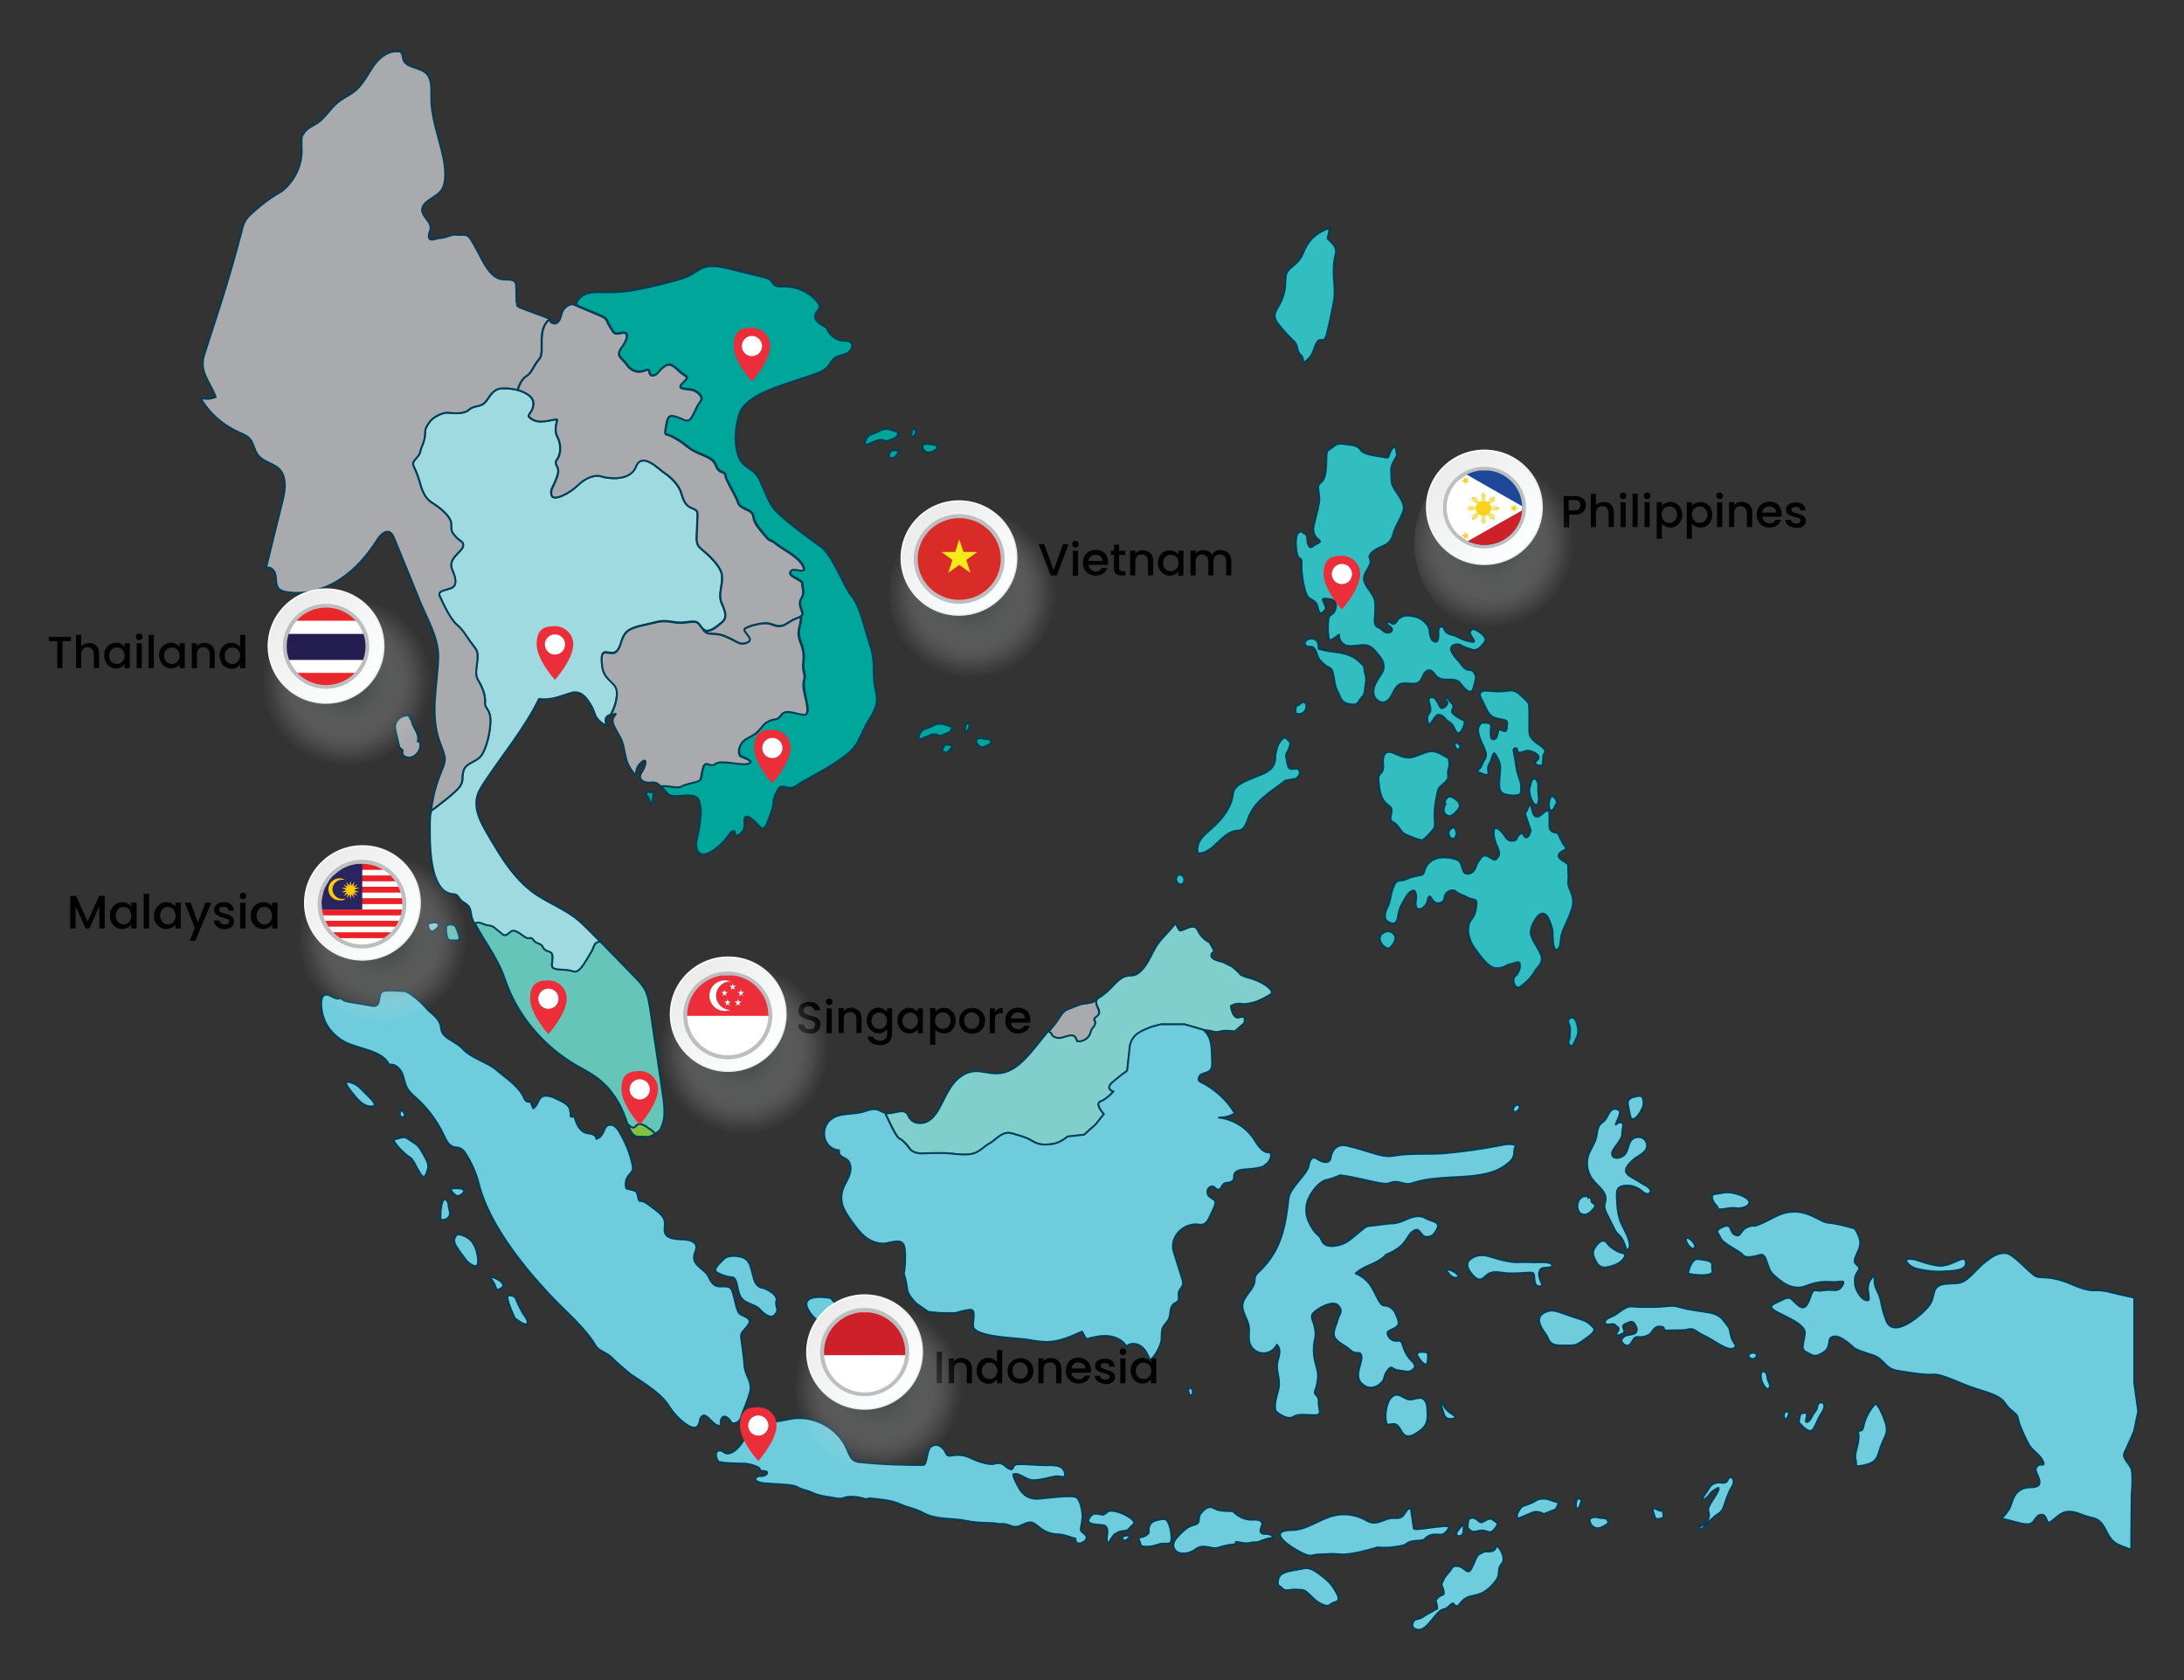 <svg xmlns="http://www.w3.org/2000/svg" xmlns:xlink="http://www.w3.org/1999/xlink" id="Layer_1" data-name="Layer 1" viewBox="0 0 930.3 715.7"><rect x="0" y="0" width="930.3" height="715.7" fill="#333333" stroke="none"/><defs><style>
      .cls-1, .cls-2, .cls-3, .cls-4, .cls-5, .cls-6, .cls-7, .cls-8, .cls-9, .cls-10, .cls-11, .cls-12, .cls-13, .cls-14, .cls-15, .cls-16, .cls-17, .cls-18, .cls-19, .cls-20, .cls-21, .cls-22, .cls-23, .cls-24, .cls-25, .cls-26, .cls-27, .cls-28, .cls-29, .cls-30, .cls-31, .cls-32, .cls-33, .cls-34, .cls-35 {
        stroke-width: 0px;
      }

      .cls-1, .cls-36 {
        fill: #a8aaad;
      }

      .cls-2 {
        fill: url(#linear-gradient-12);
      }

      .cls-3 {
        fill: url(#radial-gradient-6);
      }

      .cls-3, .cls-9, .cls-37, .cls-10, .cls-27, .cls-29, .cls-33 {
        isolation: isolate;
      }

      .cls-3, .cls-9, .cls-10, .cls-27, .cls-29, .cls-33 {
        opacity: .7;
      }

      .cls-4 {
        fill: url(#linear-gradient);
      }

      .cls-38 {
        fill: #00a69a;
      }

      .cls-38, .cls-36, .cls-39, .cls-40, .cls-41, .cls-42, .cls-43, .cls-44, .cls-45 {
        stroke-width: .8px;
      }

      .cls-38, .cls-36, .cls-39, .cls-40, .cls-41, .cls-42, .cls-45 {
        stroke: #023d57;
      }

      .cls-38, .cls-36, .cls-39, .cls-41, .cls-42, .cls-45 {
        stroke-linecap: round;
        stroke-linejoin: round;
      }

      .cls-5 {
        fill: #eb2127;
      }

      .cls-6 {
        fill: #ec2e3b;
      }

      .cls-7 {
        fill: url(#linear-gradient-6);
      }

      .cls-39 {
        fill: #32bec1;
      }

      .cls-8 {
        fill: #bdbec0;
      }

      .cls-9 {
        fill: url(#radial-gradient-5);
      }

      .cls-46 {
        clip-path: url(#clippath-2);
      }

      .cls-10 {
        fill: url(#radial-gradient-3);
      }

      .cls-11 {
        fill: #fad11b;
      }

      .cls-12 {
        fill: #d92b27;
      }

      .cls-47 {
        clip-path: url(#clippath-6);
      }

      .cls-13 {
        fill: url(#linear-gradient-11);
      }

      .cls-40, .cls-16, .cls-42 {
        fill: none;
      }

      .cls-40, .cls-43, .cls-44 {
        stroke-miterlimit: 10;
      }

      .cls-14 {
        fill: url(#linear-gradient-5);
      }

      .cls-15 {
        fill: #ffca06;
      }

      .cls-48 {
        clip-path: url(#clippath-7);
      }

      .cls-49 {
        clip-path: url(#clippath-1);
      }

      .cls-50 {
        clip-path: url(#clippath-4);
      }

      .cls-17 {
        fill: #ce2029;
      }

      .cls-41 {
        fill: #6fccdc;
      }

      .cls-18 {
        fill: url(#linear-gradient-2);
      }

      .cls-19 {
        fill: #010101;
      }

      .cls-20 {
        fill: #ea272a;
      }

      .cls-21 {
        fill: url(#linear-gradient-7);
      }

      .cls-22 {
        fill: #1d4799;
      }

      .cls-23 {
        fill: #f5eb16;
      }

      .cls-24 {
        fill: url(#linear-gradient-3);
      }

      .cls-25 {
        fill: #282560;
      }

      .cls-51 {
        clip-path: url(#clippath);
      }

      .cls-26 {
        fill: url(#linear-gradient-9);
      }

      .cls-27 {
        fill: url(#radial-gradient-2);
      }

      .cls-52 {
        clip-path: url(#clippath-3);
      }

      .cls-28 {
        fill: url(#linear-gradient-8);
      }

      .cls-29 {
        fill: url(#radial-gradient-4);
      }

      .cls-30 {
        fill: #241d4f;
      }

      .cls-31 {
        fill: #fff;
      }

      .cls-43 {
        fill: #81c241;
      }

      .cls-43, .cls-44 {
        stroke: #003d57;
      }

      .cls-44 {
        fill: #65c5b9;
      }

      .cls-53 {
        clip-path: url(#clippath-5);
      }

      .cls-32 {
        fill: url(#linear-gradient-10);
      }

      .cls-45 {
        fill: #9fdae1;
      }

      .cls-33 {
        fill: url(#radial-gradient);
      }

      .cls-34 {
        fill: url(#linear-gradient-4);
      }

      .cls-35 {
        fill: #81cfcc;
      }
    </style><radialGradient id="radial-gradient" cx="410" cy="583.1" fx="410" fy="583.1" r="40.1" gradientTransform="translate(3.8 835.9) scale(1 -1)" gradientUnits="userSpaceOnUse"><stop offset="0" stop-color="#242424"></stop><stop offset=".2" stop-color="#616262" stop-opacity=".8"></stop><stop offset=".6" stop-color="#b5b6b6" stop-opacity=".4"></stop><stop offset=".8" stop-color="#eaeaea" stop-opacity=".1"></stop><stop offset=".9" stop-color="#fff" stop-opacity="0"></stop></radialGradient><linearGradient id="linear-gradient" x1="391.1" y1="615.7" x2="426" y2="580.7" gradientTransform="translate(0 835.9) scale(1 -1)" gradientUnits="userSpaceOnUse"><stop offset="0" stop-color="#fdfeff"></stop><stop offset="1" stop-color="#e6e6e5"></stop></linearGradient><linearGradient id="linear-gradient-2" x1="424.8" y1="581.9" x2="381.3" y2="625.5" gradientTransform="translate(0 835.9) scale(1 -1)" gradientUnits="userSpaceOnUse"><stop offset="0" stop-color="#fdfeff"></stop><stop offset="1" stop-color="#e6e6e5"></stop></linearGradient><clipPath id="clippath"><ellipse class="cls-16" cx="408.6" cy="238.1" rx="17.7" ry="17.4"></ellipse></clipPath><radialGradient id="radial-gradient-2" cx="313" cy="388.7" fx="313" fy="388.7" r="40.1" gradientTransform="translate(3.8 835.9) scale(1 -1)" gradientUnits="userSpaceOnUse"><stop offset="0" stop-color="#242424"></stop><stop offset=".2" stop-color="#616262" stop-opacity=".8"></stop><stop offset=".6" stop-color="#b5b6b6" stop-opacity=".4"></stop><stop offset=".8" stop-color="#eaeaea" stop-opacity=".1"></stop><stop offset=".9" stop-color="#fff" stop-opacity="0"></stop></radialGradient><linearGradient id="linear-gradient-3" x1="292.8" y1="421.3" x2="327.7" y2="386.4" gradientTransform="translate(0 835.9) scale(1 -1)" gradientUnits="userSpaceOnUse"><stop offset="0" stop-color="#fdfeff"></stop><stop offset="1" stop-color="#e6e6e5"></stop></linearGradient><linearGradient id="linear-gradient-4" x1="326.5" y1="387.5" x2="282.9" y2="431.1" gradientTransform="translate(0 835.9) scale(1 -1)" gradientUnits="userSpaceOnUse"><stop offset="0" stop-color="#fdfeff"></stop><stop offset="1" stop-color="#e6e6e5"></stop></linearGradient><clipPath id="clippath-1"><ellipse class="cls-16" cx="310" cy="432.4" rx="17.3" ry="17.1"></ellipse></clipPath><radialGradient id="radial-gradient-3" cx="159.2" cy="436.1" fx="159.2" fy="436.1" r="40.1" gradientTransform="translate(3.8 835.9) scale(1 -1)" gradientUnits="userSpaceOnUse"><stop offset="0" stop-color="#242424"></stop><stop offset=".2" stop-color="#616262" stop-opacity=".8"></stop><stop offset=".6" stop-color="#b5b6b6" stop-opacity=".4"></stop><stop offset=".8" stop-color="#eaeaea" stop-opacity=".1"></stop><stop offset=".9" stop-color="#fff" stop-opacity="0"></stop></radialGradient><linearGradient id="linear-gradient-5" x1="137" y1="468.7" x2="171.9" y2="433.7" gradientTransform="translate(0 835.9) scale(1 -1)" gradientUnits="userSpaceOnUse"><stop offset="0" stop-color="#fdfeff"></stop><stop offset="1" stop-color="#e6e6e5"></stop></linearGradient><linearGradient id="linear-gradient-6" x1="170.7" y1="434.9" x2="127.1" y2="478.4" gradientTransform="translate(0 835.9) scale(1 -1)" gradientUnits="userSpaceOnUse"><stop offset="0" stop-color="#fdfeff"></stop><stop offset="1" stop-color="#e6e6e5"></stop></linearGradient><clipPath id="clippath-2"><circle class="cls-16" cx="154.2" cy="385.1" r="17.2"></circle></clipPath><clipPath id="clippath-3"><circle class="cls-16" cx="154.2" cy="385.1" r="17.2"></circle></clipPath><clipPath id="clippath-4"><circle class="cls-16" cx="154.2" cy="385.1" r="17.2"></circle></clipPath><radialGradient id="radial-gradient-4" cx="143.9" cy="545.6" fx="143.9" fy="545.6" r="40.1" gradientTransform="translate(3.8 835.9) scale(1 -1)" gradientUnits="userSpaceOnUse"><stop offset="0" stop-color="#242424"></stop><stop offset=".2" stop-color="#616262" stop-opacity=".8"></stop><stop offset=".6" stop-color="#b5b6b6" stop-opacity=".4"></stop><stop offset=".8" stop-color="#eaeaea" stop-opacity=".1"></stop><stop offset=".9" stop-color="#fff" stop-opacity="0"></stop></radialGradient><linearGradient id="linear-gradient-7" x1="121.4" y1="578.2" x2="156.3" y2="543.2" gradientTransform="translate(0 835.9) scale(1 -1)" gradientUnits="userSpaceOnUse"><stop offset="0" stop-color="#fdfeff"></stop><stop offset="1" stop-color="#e6e6e5"></stop></linearGradient><linearGradient id="linear-gradient-8" x1="155.2" y1="544.3" x2="111.6" y2="587.9" gradientTransform="translate(0 835.9) scale(1 -1)" gradientUnits="userSpaceOnUse"><stop offset="0" stop-color="#fdfeff"></stop><stop offset="1" stop-color="#e6e6e5"></stop></linearGradient><clipPath id="clippath-5"><ellipse class="cls-16" cx="138.9" cy="275.3" rx="16.8" ry="16.5"></ellipse></clipPath><radialGradient id="radial-gradient-5" cx="370.2" cy="244.8" fx="370.2" fy="244.8" r="40.1" gradientTransform="translate(3.8 835.9) scale(1 -1)" gradientUnits="userSpaceOnUse"><stop offset="0" stop-color="#242424"></stop><stop offset=".2" stop-color="#616262" stop-opacity=".8"></stop><stop offset=".6" stop-color="#b5b6b6" stop-opacity=".4"></stop><stop offset=".8" stop-color="#eaeaea" stop-opacity=".1"></stop><stop offset=".9" stop-color="#fff" stop-opacity="0"></stop></radialGradient><linearGradient id="linear-gradient-9" x1="350.8" y1="277.4" x2="385.8" y2="242.5" gradientTransform="translate(0 835.9) scale(1 -1)" gradientUnits="userSpaceOnUse"><stop offset="0" stop-color="#fdfeff"></stop><stop offset="1" stop-color="#e6e6e5"></stop></linearGradient><linearGradient id="linear-gradient-10" x1="384.6" y1="243.6" x2="341" y2="287.2" gradientTransform="translate(0 835.9) scale(1 -1)" gradientUnits="userSpaceOnUse"><stop offset="0" stop-color="#fdfeff"></stop><stop offset="1" stop-color="#e6e6e5"></stop></linearGradient><clipPath id="clippath-6"><ellipse class="cls-16" cx="368.3" cy="576" rx="17.3" ry="17.1"></ellipse></clipPath><radialGradient id="radial-gradient-6" cx="630.7" cy="604.6" fx="630.7" fy="604.6" r="40.1" gradientTransform="translate(3.8 835.9) scale(1 -1)" gradientUnits="userSpaceOnUse"><stop offset="0" stop-color="#242424"></stop><stop offset=".2" stop-color="#616262" stop-opacity=".8"></stop><stop offset=".6" stop-color="#b5b6b6" stop-opacity=".4"></stop><stop offset=".8" stop-color="#eaeaea" stop-opacity=".1"></stop><stop offset=".9" stop-color="#fff" stop-opacity="0"></stop></radialGradient><linearGradient id="linear-gradient-11" x1="614.8" y1="637.2" x2="649.8" y2="602.3" gradientTransform="translate(0 835.9) scale(1 -1)" gradientUnits="userSpaceOnUse"><stop offset="0" stop-color="#fdfeff"></stop><stop offset="1" stop-color="#e6e6e5"></stop></linearGradient><linearGradient id="linear-gradient-12" x1="648.6" y1="603.4" x2="605" y2="647" gradientTransform="translate(0 835.9) scale(1 -1)" gradientUnits="userSpaceOnUse"><stop offset="0" stop-color="#fdfeff"></stop><stop offset="1" stop-color="#e6e6e5"></stop></linearGradient><clipPath id="clippath-7"><ellipse class="cls-16" cx="632.3" cy="216.2" rx="16.1" ry="15.9"></ellipse></clipPath></defs><g><path class="cls-44" d="M281.8,480.3c-2.3,4.3-9.6,4.7-12.9,1.1-1.3-1.3-1.8-3.2-2.4-4.9-2.4-7-6.7-13.5-12.8-17.8-2.7-1.9-5.6-3.4-8.4-5-13.3-7.8-24-20-29.4-34.3-.9-2.4-1.7-4.9-2.8-7.2-.9-2-2-3.8-3-5.7-2.5-4.4-5.6-8.8-7.9-13.4.7-.5,1.7-.5,2.5-.3,1,.3,1.8.8,2.8,1,.6.1,1.2.2,1.8.3,1.4.4,2.3,1.7,3.5,2.5s3.4,1.2,4.4.2c2.6-2.5,6.1,3,8.1,2.5s1.4,1.5,4.1,2.4c2.7.8,1,2.5,4.4,3.4s0,6.2,2,7.2c2.1,1,5.5.3,8.2,1.3s4.4-2.7,8-8.5c.8-1.3,1.1-3.6,2.6-3.9.4,0,.7,0,1-.3h0c4.7,4.8,9.4,9.7,14.1,14.5,2.2,2.2,4.4,4.5,5.6,7.3.8,1.9,1.1,4.1,1.5,6.1,1.7,11.7,3.5,23.4,5.2,35.1.7,4.8,2,11.9-.3,16.2v.2h0Z"></path><path class="cls-43" d="M267.6,479.5c1.4,3.5,2.4,4.8,4.9,4.7,3.2-.2,3.2.7,6.2-1,1-.6-2.7-2.8-2.7-2.8,0,0-3.4-3-5.1-.8-1.7,2.3-4.1-2.2-3.3-.2h0Z"></path><path class="cls-45" d="M307.5,265c-1.9,1.5-6.1,5.5-8.3,2.6-2.3-3-1.9-3.3-7.2-2.6-5.3.7-7.2-1.5-12.9,0-5.7,1.5-10.2,1.9-12.5,4.4-2.3,2.6-1.9,6.3-4.2,8.1-2.3,1.9-6.1-2.2-6.1,3s1.1,7,3.4,9.2,3.4,2.9,3,7-2.6,7.7-2.6,7.7c-4.9,1.4.5,6.7-3.4,3.8-3.9-2.9-2.9-4.3-4.9-7.7-2-3.4-4.4-6.7-8.8-5.3-4.7,1.5-8.5,3.2-13.4,2.5-5.9,12.2-15.6,23.9-23.2,35.4-1.2,1.9-2.5,3.8-3.1,6-1.5,5.5,1.4,11.1,4.3,16,5.8,10,12,20.5,22,26.7,6.7,4.1,13.4,6.6,19,12.2,2.4,2.3,4.7,4.7,7,7-.3.2-.7.2-1,.3-1.6.3-1.8,2.5-2.6,3.9-3.5,5.8-5.3,9.5-8,8.5s-6.1-.3-8.2-1.3c-2-1,1.4-6.2-2-7.1s-1.7-2.6-4.4-3.4-2-2.8-4.1-2.3c-2,.5-5.6-5-8.1-2.5s-3.2.6-4.4-.2c-1.2-.8-2.1-2-3.5-2.5-.6-.2-1.2-.2-1.8-.3-1-.2-1.9-.7-2.8-1-.9-.2-1.9-.2-2.6.3-.3-.5-.6-1.1-.8-1.7-.7-1.6-.6-3.6-1.3-5-.8-1.7-2.7-2.1-3.9-3.5-.7-.8-1.1-1.9-2.1-2.2-.4-.1-.9-.1-1.3-.2-2.1-.2-3.9-1.4-5.1-3.1-4.3-5.9-4.5-17.4-4.5-24.4s.2-5.3.5-7.9h0c3-2.2,10.6-7.9,12.2-10.3,2-2.9.7-3.2,1.6-6.7,1-3.5,4.9-3.6,7.2-6.1s4.3-10,4.3-15.3-2.6-5-2.3-7.9-1.3-6.8-2.9-9.3c-1.6-2.6-.7-5.1-.3-9s-.7-4.2-3-7.4c-2.3-3.2-3-4.8-5.9-7.4-3-2.6-5.9-9.3-7.1-11.9-1.2-2.6,1.9-2.6,4.5-3.5,2.6-1,2.6-3.5.7-8-2-4.5,3.9-7.4,4.6-9.7.6-2.3-1.3-2.3-3-4.2-1.6-1.9-2-1.9-2-5.5s-5.9-7.7-8.1-9c-2.1-1.3-3.8-3.2-5.2-8.4-1.4-5.1-2.2-5.8-2.9-7.7-.6-1.9,2.6-3.5,3-5.7.3-2.2,2-4.3,2-7.2s.7-3.5,2-5.5c1.3-1.9,5.6-4.2,7.9-3.9s6.9.6,8.9-1.3c2-1.9,4.6-1,6.6-2.9s2.3-3.9,4.9-5.5c2.6-1.6,9.2,0,9.2,0,7.6,2.4,7.2,5.8,6.1,8.4-1.1,2.6-2.9,2.6.6,4.4,3.5,1.9,10.3-1.1,10.1,0s-1.4,4.4,0,7,2,6.8,0,9.7,1.7,2.5,0,7.3-3.2,5.5-2.4,8.1,7.6-.7,11.3-4.4c3.8-3.7,7.9-4.4,9.8-3.7s12.1,2.6,14.8-4.1c2.6-6.7,9.8,1.1,12.1,2.6,2.3,1.5,6,4.8,7.2,8.5,1.1,3.7,1.9,5.5,4.9,6.7,3,1.1,1.9,2.2,1.9,7s-1.1,7.8,1.5,10,8.7,7.3,9.1,11.6-1.9,8,0,12.1c1.9,4,1.9,6.3,0,7.7h0Z"></path><path class="cls-36" d="M229.7,152.9c-2.6,2.9-3,5.8-5.6,7.4-2.6,1.6-3.6,5.8-3.6,5.8,0,0-6.6-1.6-9.2,0-2.6,1.6-3,3.5-4.9,5.5-2,1.9-4.6,1-6.6,2.9s-6.6,1.6-8.9,1.3-6.6,1.9-7.9,3.9c-1.3,1.9-2,2.6-2,5.5s-1.6,5-2,7.2c-.3,2.2-3.6,3.8-3,5.7.7,1.9,1.4,2.6,2.9,7.7,1.4,5.1,3.1,7.1,5.2,8.4,2.1,1.3,8.1,5.5,8.1,9s.3,3.5,2,5.5,3.6,1.9,3,4.2c-.7,2.3-6.6,5.1-4.6,9.7,2,4.5,2,7.1-.7,8-2.6,1-5.7,1-4.5,3.5,1.2,2.6,4.2,9.3,7.1,11.9,3,2.6,3.6,4.2,5.9,7.4,2.3,3.2,3.3,3.5,3,7.4s-1.3,6.4.3,9,3.2,6.4,2.9,9.3,2.3,2.6,2.3,7.9-2,12.8-4.3,15.3-6.2,2.6-7.2,6.1.3,3.8-1.6,6.7c-1.6,2.3-9.2,8.1-12.2,10.3.7-5.7,2.1-11.4,4.4-16.8.7-1.7,1.5-3.5,1.5-5.3s-1.1-4.4-1.9-6.5c-4.8-12-1.2-24.9-.9-37.3,0-8-4.9-16.2-7.9-23.5-3.6-8.9-7.2-17.8-10.9-26.7-.4-1-.9-2.1-1.9-2.6-2-.9-4,1.2-5.2,3.1-4.2,6.6-9.4,12.7-16,17s-14.8,6.7-22.6,5.4c-1.3-.2-2.6-.6-3.5-1.5-1.3-1.5-1-3.8-1.3-5.7-.3-2-2.4-4.1-4.1-2.9,2.3-9.5,4.6-19,7-28.5,1-3.9,1.9-9.2-.5-12.8-2.5-3.6-7.3-3.5-10-7.1-1.6-2.1-1.7-5.1-3.6-7-1.2-1.2-2.9-1.9-4.5-2.6-6.8-3-12.7-8.2-16.3-14.6,2.1.6,4.5.5,6.5-.4-1.8-5-5.9-9.5-5.5-14.9,0-1.5.6-2.9,1-4.4.7-2.2,1.4-4.3,2.1-6.5,1.4-4.4,2.9-8.9,4.3-13.3,3.4-10.7,6.5-21.4,9.3-32.2.3-1.3.7-2.6,1.4-3.8.7-1.2,1.7-2.2,2.8-3.2,3.9-3.6,8.2-6.8,12.8-9.4,5.2-4.1,8.4-10.6,8.4-17.1s-.4-5.5,1-7.7c1.3-2,3.7-2.9,5.7-4.2,3.5-2.4,5.5-6.3,8.8-8.9,2.4-1.9,5.3-3.1,7.6-5.1,3.1-2.7,4.9-6.5,7.2-9.9s5.8-6.6,9.9-6.6,1.8.2,2.3.8c.6.7.5,1.7.8,2.6,1.1,3.6,6.6,3.2,9.5,5.7,2.8,2.4,2.4,6.6,2.4,10.3-.1,8.7,3.3,17.1,5.1,25.6.8,3.8,1.7,10.8-.8,14.2-2.7,3.8-11.6,5.3-6.8,11.6.9,1.3,2.2,2.5,2.2,4.1s-.6,2.1-.7,3.3c-.4,3.5,3,1.3,4.6,1.3,2.6,0,5-1.7,7-1.4,3.2.4,4.5-.9,6.3,2,1.9,3,3.4,6.2,5.1,9.3,1.9,3.4,4.4,7.3,8.4,7.7,1.9.2,4.4-.3,5.4,1.3.4.6.4,1.4.4,2.1,0,2.1.1,4.2.1,6.3s0,.9.2,1.3c.3.6,1.1.9,1.7,1.2,4.1,1.5,8.3,3.1,12.4,4.6-6.1,4.6-2,14.2-4.6,17.1h0Z"></path><path class="cls-36" d="M336.6,243.6c-1.1,2.2,5.3,3.3,5.1,5.2-.2,1.9,1.3,3.3-.5,6.3-1.9,3,1.9,6.3,0,7.4s-1.9.4-5.7,2.9c-3.8,2.5-5.7.4-8.3.1-2.6-.4-8.3,1.1-9.8,2.2s4.5,4.5,1.1,5.9c-3.4,1.5-4.2-.4-9.5-2.6-5.4-2.2-7.5.4-9.7-3.3,2.3,3,6.4-1.1,8.3-2.6s1.9-3.7,0-7.8c-1.9-4.1.4-7.8,0-12.1s-6.4-9.4-9.1-11.6c-2.6-2.2-1.5-5.2-1.5-10s1.1-5.9-1.9-7-3.8-3-4.9-6.7-4.9-7-7.2-8.5c-2.3-1.5-9.5-9.2-12.1-2.6-2.6,6.7-12.9,4.8-14.8,4.1s-6,0-9.8,3.7-10.6,7-11.3,4.4.8-3.3,2.4-8.1-2-4.4,0-7.3,1.4-7.1,0-9.7c-1.4-2.6-.2-5.9,0-7s-6.6,1.9-10.1,0-1.8-1.9-.6-4.4c1.1-2.6,1.5-5.9-6.1-8.4,0,0,1-4.2,3.6-5.8s3-4.5,5.6-7.4-1.5-12.5,4.6-17.2c-1,1.3,1.6,2.8,2.9,1.8,1.4-1,1.6-2.8,2.1-4.4.9-2.3,3.7-4.4,5.8-3l10.4,4.4c3.4,1.4,2.3,1.9,4.2,4.8,1.9,2.9,1.5,3.3,4.9,2.6s2.7,2.6,0,6.3.1,4.1,2.3,7.3c2.3,3.2,5.3,3.4,7.9,2.3,2.6-1.1.8,2.2,3,2.2s2.3-2.2,5.4-4.1c3.1-1.9,5.2,2.2,7.8,3.7,2.6,1.5,1.1,1.9-.8,4.1-1.9,2.2,1.5,1.9,4.2,2.4s5.3,3.2,3.8,5c-1.5,1.9-1.5,2.6-3.4,6.2-1.9,3.6-3.4,1.6-6.8.5s-3.8-.4-4.5,4.1c-.8,4.4,0,2.6,2.6,4.1s3,1.5,7.2,4.8,9.8,3.3,11.4,7.4c1.5,4.1,3.8,2.2,4.1,4.4s4.2,8.1,5.4,11.5c1.1,3.3,6,2.6,6.5,5.9.4,3.3,2.6,5.2,4.9,8.1,2.3,3,2.3,1.5,4.9,3.7s9.8,5.5,11.5,9.6c1.7,4-4.4,0-5.5,2.2h0Z"></path><path class="cls-38" d="M370.6,305.9c-5.4,8.6-3.9,11.5-12.3,17.3-8.3,5.8-15.2,8.6-19.1,11.5s-5.9-2.4-8.3,2.4c-2.5,4.8-.5,3.8-2.5,9.1-2,5.3-2.5,8.6-5.4,5.3-3-3.4-6.4-5.8-5.9-1s-3.9,5.8-3.9,5.3,0-4.1-2.9.1c-3,4.2-8.3,8.5-11.3,8-1.6-.3-3.2-2.4-2-7.2,1.1-4.1,1.7-10.4,1.5-12-.5-3.4-.6-5.3-3.7-5.8s-8,1-10-.5c-1-.8-2-2.4-3.1-3.6,2.5-.7,6.9,1.1,8.8,0s5.3-1.5,7-2.2,1-1.5,2.1-5.5,3,0,5.3-1.9,10.2.7,13.6,0-.8-2.2-2.6-3.1c-1.9-.8-1.1-5.8,2.3-7.6,3.4-1.8,3.8-1.9,5.7-4.1,1.9-2.2,1.9-2.6,4.2-3.6,2.3-1,3,.3,4.9-2.5,1.9-2.7,6.4-.2,9.6,0,3.1.2.6-6.5,0-11-.6-4.4,1-3.7,0-7.4-1-3.7,1-6.3-1.2-12-2.3-5.8,0-6.8,0-11.6,1.9-1.1-1.9-4.5,0-7.4,1.9-3,.3-4.4.5-6.3s-6.2-3-5.1-5.2,7.2,1.9,5.5-2.2-8.9-7.4-11.5-9.6-2.6-.7-4.9-3.7-4.4-4.8-4.9-8.1c-.4-3.3-5.4-2.6-6.5-5.9s-5.1-9.3-5.4-11.5-2.5-.4-4.1-4.4c-1.5-4.1-7.2-4.1-11.4-7.4-4.2-3.3-4.5-3.3-7.2-4.8-2.6-1.5-3.4.4-2.6-4.1.8-4.4,1.1-5.2,4.5-4.1,3.4,1.1,4.9,3.1,6.8-.5s1.9-4.4,3.4-6.2c1.5-1.9-1.1-4.5-3.8-5-2.6-.5-6.1-.1-4.2-2.4,1.9-2.2,3.4-2.6.8-4.1s-4.7-5.6-7.8-3.7c-3.1,1.9-3.1,4.1-5.4,4.1s-.4-3.3-3-2.2-5.7.9-7.9-2.3c-2.3-3.2-5-3.6-2.3-7.3s3.4-7,0-6.3-3,.4-4.9-2.6-.7-3.4-4.2-4.8l-10.4-4.4c.3-2.5,2.7-4.3,5.2-5s5.1-.4,7.7-.4c9.6.2,19-2.3,28.3-4.7,2.6-.7,5.2-1.4,7.6-2.7,1.8-1,3.5-2.4,5.4-3.1,3.5-1.3,7.5-.4,11.2.5,5,1.2,10,2.5,15,3.7.8.2,1.7.4,2.3,1,.7.6,1,1.6,1.7,2.1,1.1.9,2.7.8,4.2.7,5.5,0,11.1,2.5,14.4,6.9.4.5.8,1.1.7,1.8-.1,1.1-1.2,1.9-1.7,2.9-1.2,2.5,2,4.8,4.6,5.8,1,3.2,4.2,5.7,7.6,5.8.9,0,1.9-.1,2.6.5,1.6,1.1.5,3.8-1.3,4.7s-3.9,1-5.5,2.2c-.2.2-.4.4-.6.6-.9.9-1.4,2.1-2.3,3.1-1.4,1.6-3.5,2.4-5.6,3.1-7.2,2.6-15,4.7-22,7.9-3.9,1.8-8.9,5.2-10.1,9.4-2,6.7-2,13.4,0,18.2s6.4,4.3,8.8,9.6c2.5,5.3,3.4,8.6,5.9,12s15.2,13,20.1,16.3c4.9,3.4,10.3,17.8,12.8,20.6s3.9,6.7,6.4,15.4c2.5,8.6,3.4,9.1,3.4,18.2s3.8,10.3-1.6,18.9h0Z"></path><g><path class="cls-38" d="M370.2,185.4c-1.8,1.8-2.6,4.7-.7,3.9s2.2-1,4.2-1.7,3.9.4,3.9.4l4.2-1.7,1-2.1-4.2-1.4s-2.4-.3-3.7.6c-1.5.9-4.7,2-4.7,2h0Z"></path><path class="cls-38" d="M389.1,182.8c.6,0,1.4.1,1,1.1-.3,1-.6,2.4-1.4,2.2s-.3-3.3.4-3.3Z"></path><path class="cls-38" d="M380.4,191.8c1.3,0,2.9.1,2.1,1.1-.7,1-1.2,2.4-2.9,2.2-1.6-.2-.7-3.3.8-3.3Z"></path><path class="cls-38" d="M393.3,189.4c1.6-.7,2.1-.3,3.1-.1s2.4-.1,2.6.7.8.9-.6,1.7-2.5,1.4-3.9.8-2-2.7-1.2-3.1h0Z"></path><path class="cls-38" d="M393.1,310.8c-1.8,1.8-2.6,4.7-.7,3.9,1.9-.8,2.2-1,4.2-1.7s3.9.5,3.9.5l4.2-1.7,1-2.1-4.2-1.4s-2.4-.3-3.7.6c-1.5.9-4.7,1.9-4.7,1.9h0Z"></path><path class="cls-38" d="M411.9,308.2c.6,0,1.4.1,1,1.1-.3,1-.6,2.4-1.4,2.2-.7-.2-.3-3.3.4-3.3h0Z"></path><path class="cls-38" d="M278.1,337.1c.6,0-.2,4.4-.6,5.4-.4,1.2-1-3.3-1.8-3.5-.7-.2-.4-1.9.3-1.9l1,.5,1-.4Z"></path><path class="cls-38" d="M403.2,317.2c1.3,0,2.9.1,2.1,1.1-.7,1-1.2,2.4-2.9,2.2s-.6-3.3.8-3.3h0Z"></path><path class="cls-38" d="M416.2,314.8c1.6-.7,2.1-.3,3.1-.1s2.4-.1,2.6.7c.2.8.8.9-.6,1.7-1.4.8-2.5,1.5-3.9.8-1.3-.6-2.1-2.7-1.2-3.1Z"></path></g><path class="cls-36" d="M342.4,304.5c-3.1-.2-7.7-2.7-9.6,0s-2.6,1.4-4.9,2.5c-2.3,1-2.3,1.5-4.2,3.6-1.9,2.2-2.3,2.2-5.7,4.1-3.4,1.8-4.2,6.8-2.3,7.6,1.9.8,6.1,2.3,2.6,3.1-3.4.7-11.3-1.9-13.6,0-2.3,1.9-4.2-2.2-5.3,1.9-1.1,4-.4,4.8-2.1,5.5s-5.1,1.1-7,2.2-6.3-.7-8.8,0c-1-1.1-2.2-1.9-3.8-1.7-3.4.5-6.4-1.4-4.4-4.3s2.7-7.2-.6-3.8c-3.3,3.4-.4,7.2-3.3,3.4-2.9-3.8-2.9-6.7-3.9-11s-3.4-6.2-4.4-9.6,3.9-4.8-1-3.4c0,0,2.2-3.6,2.6-7.7s-.8-4.8-3-7-3.4-4.1-3.4-9.2,3.8-1.1,6.1-3c2.3-1.9,1.9-5.5,4.2-8.1s6.8-3,12.5-4.4c5.7-1.5,7.6.7,12.9,0s4.9-.4,7.2,2.6c2.3,3.7,4.4,1.1,9.7,3.3,5.4,2.2,6.1,4.1,9.5,2.6s-2.6-4.8-1.1-5.9,7.2-2.6,9.8-2.2c2.6.4,4.5,2.5,8.3-.1,3.8-2.5,3.8-1.8,5.7-2.9,0,4.8-2.3,5.9,0,11.6,2.3,5.8.2,8.3,1.2,12s-.6,3,0,7.4c.7,4.4,3.2,11.1,0,10.9h0Z"></path><path class="cls-45" d="M182.3,393.5c-.2,1.6,1,3.9,2.3,3.1,1.2-.8,3.1-2.2,1.9-3.3-1.3-1-4.2.2-4.2.2h0Z"></path><path class="cls-44" d="M190,394.9c0,1.1,0,5.6,1.7,5.6s4.1.6,4-1-.9-3.1-1.5-4.6c-.6-1.6-4.2-1.4-4.2,0Z"></path><path class="cls-42" d="M255.6,400.1c.4,0,.5.7.2.9h-.1"></path><g><g><path class="cls-35" d="M541.5,423.3c-1.2,1.1-5.9,3.2-5.9,3.2,0,0-4.5,1.6-6.8,1.1s-4.5.9-4.5.9c0,0,.7,6,3.8,4.8,3.1-1.1,1.9,2.5,1.9,2.5l-4,3.5s-4.5-.6-6.1,0c-1.7.6-3.5,0-3.5,0-1.2-.4-2.6-.4-3.8-.6l-7.9-2.3h-10s-5.5,1-9.6,3.6-3.9,7.2-3.9,7.2l-1,9s-3.3,2.2-6.4,5,.6,3.8.6,3.8c0,0-2.9,3.2-5.5,4.2-2.7,1,1.4,5.4,1.4,5.4l-3.5,4.4-4.9,4.4-7.1.8s-3.2,2.8-6.6,3.2c-3.5.4-5.5.4-8.4-1.3s-4.9-2.1-8.8-3.3-7.2,3.2-9.2,4.2-4.3,3.6-7,4.4-6.5.4-10,0-12.3,0-12.3,0c0,0-3.5,0-4.9-2s-2.9-3.6-4.5-4.4-6-10.9-6-10.9c.4.1.8.1,1.2.1,2.9,0,6.3-2,8.1.1.4.5.6,1.2,1,1.8,1.5,2.6,5.4,2.9,7.9,1.4,2.6-1.5,4.1-4.2,5.5-6.8,1.6-3.1,3-6.3,5.2-9.1,2.2-2.7,5.3-5,8.8-5.3,3.3-.3,6.5,1,9.9.9,6.8-.1,11.9-5.8,16.1-11,2-2.5,4-4.9,6-7.4.3.3.6.6,1,.8.3,1.5,2.2,2.2,3.8,2,1.6-.2,3.1-.9,4.6-1.1.3,0,.6,0,.9.1,1,.3,1.4,1.4,1.7,2.4,2.3.4,4.8-1.1,5.6-3.2.2-.5.3-1.1.5-1.5.5-1.1,1.8-1.9,1.6-3.1-.1-.4-.4-.8-.4-1.3,0-.9,1.2-1.3,1.8-2,1.2-1.8-1.9-4.1-1-6l-.9.3c2.7-1.4,5.1-3.2,7.2-5.4,2.1-2.1,4.2-4.8,7.3-5.2.9-.1,1.9,0,2.8-.3,1-.3,1.9-1,2.7-1.8,3.6-3.5,4.6-8.1,7.5-11.9,2-2.7,4.7-5.1,6.8-7.8.7-.9,1.2,1.3,2.1,2.4s6.1-3.8,7.8,0,5,5.2,5,5.2l2.1,3.7s-1.9,1.1-1.2,2.5,4.7,2.1,4.7,2.1l4.2,2.1,3.1,2.8s-.7.7,5.3,2.3c6,2,9.3,5.2,8.1,6.4h0Z"></path><path class="cls-42" d="M541.5,423.3c-1.2,1.1-5.9,3.2-5.9,3.2,0,0-4.5,1.6-6.8,1.1s-4.5.9-4.5.9c0,0,.7,6,3.8,4.8,3.1-1.1,1.9,2.5,1.9,2.5l-4,3.5s-4.5-.6-6.1,0c-1.7.6-3.5,0-3.5,0-1.2-.4-2.6-.4-3.8-.6l-7.9-2.3h-10s-5.5,1-9.6,3.6-3.9,7.2-3.9,7.2l-1,9s-3.3,2.2-6.4,5,.6,3.8.6,3.8c0,0-2.9,3.2-5.5,4.2-2.7,1,1.4,5.4,1.4,5.4l-3.5,4.4-4.9,4.4-7.1.8s-3.2,2.8-6.6,3.2c-3.5.4-5.5.4-8.4-1.3s-4.9-2.1-8.8-3.3-7.2,3.2-9.2,4.2-4.3,3.6-7,4.4-6.5.4-10,0-12.3,0-12.3,0c0,0-3.5,0-4.9-2s-2.9-3.6-4.5-4.4-6-10.9-6-10.9c.4.1.8.1,1.2.1,2.9,0,6.3-2,8.1.1.4.5.6,1.2,1,1.8,1.5,2.6,5.4,2.9,7.9,1.4,2.6-1.5,4.1-4.2,5.5-6.8,1.6-3.1,3-6.3,5.2-9.1,2.2-2.7,5.3-5,8.8-5.3,3.3-.3,6.5,1,9.9.9,6.8-.1,11.9-5.8,16.1-11,2-2.5,4-4.9,6-7.4.3.3.6.6,1,.8.3,1.5,2.2,2.2,3.8,2,1.6-.2,3.1-.9,4.6-1.1.3,0,.6,0,.9.1,1,.3,1.4,1.4,1.7,2.4,2.3.4,4.8-1.1,5.6-3.2.2-.5.3-1.1.5-1.5.5-1.1,1.8-1.9,1.6-3.1-.1-.4-.4-.8-.4-1.3,0-.9,1.2-1.3,1.8-2,1.2-1.8-1.9-4.1-1-6l-.9.3c2.7-1.4,5.1-3.2,7.2-5.4,2.1-2.1,4.2-4.8,7.3-5.2.9-.1,1.9,0,2.8-.3,1-.3,1.9-1,2.7-1.8,3.6-3.5,4.6-8.1,7.5-11.9,2-2.7,4.7-5.1,6.8-7.8.7-.9,1.2,1.3,2.1,2.4s6.1-3.8,7.8,0,5,5.2,5,5.2l2.1,3.7s-1.9,1.1-1.2,2.5,4.7,2.1,4.7,2.1l4.2,2.1,3.1,2.8s-.7.7,5.3,2.3c6,2,9.3,5.2,8.1,6.4h0Z"></path></g><g><path class="cls-1" d="M467.9,432.2c-.5.8-1.7,1.1-1.8,2,0,.4.3.8.4,1.3.2,1.2-1,2.1-1.6,3.1-.2.5-.4,1-.5,1.6-.8,2.2-3.3,3.7-5.6,3.3-.3-1-.7-2.1-1.7-2.4-.3-.1-.6-.1-.9-.1-1.6.1-3.1.9-4.6,1.1-1.6.2-3.5-.5-3.8-2-.4-.2-.8-.5-1-.8,1-1.2,2-2.4,2.9-3.6,1.4-1.7,2.5-4.3,4.4-5.5l4.8-1.9c.6-.1.5-.2,1-.4,1.9-.6,4.5-.4,6.2-1.4l1-.5c-1,1.9,2,4.5.8,6.2h0Z"></path><path class="cls-40" d="M467.9,432.2c-.5.8-1.7,1.1-1.8,2,0,.4.3.8.4,1.3.2,1.2-1,2.1-1.6,3.1-.2.5-.4,1-.5,1.6-.8,2.2-3.3,3.7-5.6,3.3-.3-1-.7-2.1-1.7-2.4-.3-.1-.6-.1-.9-.1-1.6.1-3.1.9-4.6,1.1-1.6.2-3.5-.5-3.8-2-.4-.2-.8-.5-1-.8,1-1.2,2-2.4,2.9-3.6,1.4-1.7,2.5-4.3,4.4-5.5l4.8-1.9c.6-.1.5-.2,1-.4,1.9-.6,4.5-.4,6.2-1.4l1-.5c-1,1.9,2,4.5.8,6.2h0Z"></path></g></g><path class="cls-42" d="M565.7,84.1"></path><g><path class="cls-41" d="M139.9,423.8c.3.1.7.2,1.1.5,1.4.7,3.1,1.6,4.3.7.5,1.1,2,1.5,3.2,1.7,3.3.6,6.7,1.1,10,1.7.5.1.9.2,1.4,0,2.5-.7.9-4.8,3-6.1,1.2-.8,7.3-.2,8.8-.2,2.7,0,8.2,5.3,9.9,7.3s4.1,3.3,5.4,5.7c1.4,2.3.3,3.7,2.1,5.7,1.7,2,6.1,3.7,7.8,5.7,3.6,4.2,10.5,5.7,14.7,9.3,4.5,3.9,9.6,6.9,11.8,12.2.4,1,1.7,1.8,2.5,1,.4,1,.8,2,1.2,3.1,1.3-.7,1.8-2.3,2.5-3.6,1.7-3.1,5.4-1.5,7.8-.3,4.4,2.1,5.6,2.7,5.7,7.4.5,0,1.1.1,1.6.1.8,2.7,2,5.9,4.8,6.8.9.3,1.9.3,2.8.6s1.8,1.1,1.7,2c3.4-.9,3-5.1,5-5.8,2.9-1.1,4.7,2.5,5.8,4.5,2.1,3.9,3.7,8,4.6,12.3.2.7.3,1.5.1,2.2-.3,1-1.2,1.7-1.9,2.6-1.1,1.5-1.4,3.5-.8,5.3,1.2.5,3.6.6,4.4,1.6.3.4.9,3.8,1,3.8,1.5-.3,3,.7,4.2,1.6.9.7,1.9,1.4,2.8,2.1,1.7,1.3,3.5,2.7,3.9,4.8.3,1.4-.1,2.8,0,4.2.3,3.9,6,3.4,8.8,3.7,1.8.2,4,.7,4.6,2.5.5,1.6-.9,3.3-.9,5-.1,2.5,2.3,4.2,4.2,5.8,2.7,2.1,2.3,4.8,4.9,6.2,2.3,1.3,6-.9,7.2,2.3,1,2.7,1.7,8.3,3.1,9.7,1.4,1.3,5.8,1.7,3.8,4.7s-3.4,3-3.1,5.7,1,6.7,1.4,11.7,3.8,7,2.2,12c-1.5,5-2.9,7.3-3.6,10s-3.8,3.3-4.4,2-3.1-3.7-4.1-1,1.4,2.7-1,2.7-5.5-6-7.2-4,0,1-1.7,4-8.9-2.7-12.6-8.7-14.3-11.7-16.7-13.7c-2.4-2-5.1-4.3-7.5-6.7-2.4-2.3-5.5-2.7-6.8-5-4.8-8.2-14-15.5-20.5-22.7-4-4.4-8-8.9-11.6-13.6-7.6-9.9-14.7-21-17.7-32.8-1.1-4.4-3-8.7-5.5-12.6-.6-1-1.3-1.9-2.4-2.4-.9-.4-2-.3-2.9-.6-2.1-.7-3.2-3-4.1-5-2.7-5.7-6.5-11-11.2-15.3-1.7-1.5-3.5-3-4.5-5-1.1-2-1.2-4.4-2.2-6.4s-3.2-3.9-5.4-3.2c-2.3-6.2-14-6.9-19.3-10-4.1-2.4-7.4-6.1-8.7-10.5-.9-2.7-2.2-10.6,2.2-9.3h0Z"></path><path class="cls-41" d="M149.2,461c3.3,1.1,3.4,1.7,6.1,4.3,2.7,2.7,6.5,6,2.7,6s-6.5-4-8.9-7c-2.2-2.9-2.3-4,0-3.3h0Z"></path><path class="cls-41" d="M170.3,474.1c-.3,1.7,1.4,2.4,2,1.3s-1.6-3.9-2-1.3Z"></path><path class="cls-41" d="M168.2,485.2c2.2-.2,3.6-1.7,5.8,0s3.6,1.7,5.4,4.8c1.7,3.1,3.5,5.5,2.9,7.8s-1.4,5.1-3.3,2.1c-1.9-3-2.9-6.2-4.8-7.2-1.9-1-8.1-7.3-6-7.5h0Z"></path><path class="cls-41" d="M192.7,506.2c2.6-.2,4.3-.1,4.9.8s-2,2.8-3,2.4-3.8-3.1-1.9-3.2h0Z"></path><path class="cls-41" d="M188.8,511.3c.9-1.4,2.3.6,2.3,2.1s1.3,3.5,0,5.1-3.5,1-3.5,1c0,0-.2-6.1,1.2-8.2h0Z"></path><path class="cls-41" d="M194.9,525.7c-1.6,1.3-1.9,3-.6,5.1,1.3,2.1,2.8,4.1,4.1,5.8s4.1,3.5,4.9,2.3c.9-1.3.1-7.2-2.3-10.1s-6.1-3.1-6.1-3.1h0Z"></path><path class="cls-41" d="M209.5,545.2c1.7,2,1.6,4.7,2.9,4.1,1.3-.6,2.8-1.3,1.4-3-1.2-1.6-6.5-3.6-4.3-1.1h0Z"></path><path class="cls-41" d="M216.6,551.8c1.5,0,2.8,0,3.4,2,.7,2,2.8,5.7,2.8,5.7,0,0,2.8,3.4,1.7,4.4-1,1-5.2-2.4-5.2-2.4,0,0-4.6-9.6-2.7-9.7Z"></path><path class="cls-41" d="M308.6,536c-1.8,1.9-5.5,4.7-3.1,6.1,2.4,1.3,4.8,1.9,6.5,2s2.1,4.3,2.4,5.4c.3,1,.7,3.7,3.4,5.1s4.5,1.5,6.2,3.5c1.7,1.9,4.6,3.9,6.2,1.8s.6-2.7.5-3.7c-.5-2.8.9-2.3-.5-4.3s-5-3.3-5-3.3c0,0-2.8.2-4-3.7s-1.4-7.4-3.8-8.8c-2.2-1.5-7.4-1.6-8.8,0h0Z"></path><path class="cls-41" d="M343.5,555.6c.2,3.4,6.4,9.7,9.2,8.3,2.8-1.4,5.2-3.9,5-5.5s-3.8-5.5-3.8-5.5c0,0-10.6-2.1-10.4,2.7h0Z"></path><path class="cls-41" d="M326.1,605.2c-.5,0-.9-.3-1.4-.5-.6-.2-1.1-.5-1.7-.6-2.1-.2-3.1,2.4-3.8,4.3-1.1,3.3-4.8,10.2-9,10.7-1.9.2-2.4-1.8-4.2-1.2-1.9.7-.7,3.9,0,4.6.7.7,7.3.9,10.4.9s5.9,1.2,6.9,1.8c.9.7-.7,1.2,2.1,1.4,2.8.2.9,2.3-1.4,2.1-2.4-.2-4.5,2.8,2.8,3.2,7.3.5,11.1.5,13,1.6,1.9,1.2,3.8,1.2,6.1,2.3,2.4,1.2,5.2,1.6,8.5,2.1s3.5.7,5.4,0,6.1-.3,8,.4,1.4-.3,3.5,0,7.8.5,11.8,2.3,5.9,1.6,10.9,4.2,11.8,1.8,17.5,3,11.1.7,13.2,1.2,2.1-.5,5.7.9c3.5,1.4,5-.9,7.8-1.4s4.2,2.8,8,4.2,4.2.2,9,1.8,2.1,0,3.1,2.1c.9,2.1,5.2-.2,4.5-2.1-.7-1.8-2.8-1.6-2.4-3.7.5-2.1.5-3.5.7-4.4s-.5-6.9-2.4-8.5-15.8.7-17.7.5c-2.9-.3-4.3-1.2-6.1-3.3-.5-.5-4.1-7-3.1-7.2,2.8-.6,5.1,2.6,8.3,2.6s6.9-1.2,9.2-1.6c2.4-.5,5.2,1.6,4.2-1.8-.9-3.5-5.4-3-8.7-3s-10.9-.9-12.3-.2-.7,2.5-2.4,1.8-2.4-2.3-4.5-2.5-1.6,1.2-6.9-.2c-5.2-1.4-5.7-2.8-9.4-3.2-3.8-.5-5.4,1.4-6.4-.9s-3.3-4.4-5.9-3-1.9,8.1-3.8,8.1c-9.1,0-17.5-.2-26.6-1.2-.9,0-1.9-.2-2.7-.7-1.7-.9-2.3-3-3.1-4.8-3.5-8.5-13.1-14.1-22.4-13.2-4,.5-8.3,2.1-12.3,1.1h0Z"></path><path class="cls-41" d="M470,645.2c-2.2-.2-4-1.3-5.6.8-3.4,4.4,5.1,2.9,6.4,4,2.1,1.9-.2,5,1,7.2.5-.2.8-.5,1-.9,1.9-2.8,1.2-2.3,3.3-3.5s3.5,0,5-1.8c1.4-1.8,3.3-2.1.7-4.2-2.6-2.1-8.3-4.2-10-2.9-1.1.9-1.7,1.3-1.8,1.3h0Z"></path><path class="cls-41" d="M478.1,655.1c.3,1.6,1.2,1.4,2.8,0,1.7-1.4-3.1-1.4-2.8,0Z"></path><path class="cls-41" d="M495.6,647c-4.2.5-5.5,1.3-6.1,3.3-.7,2,.7,2.4-1.4,3.7s-3.8.3-2.8,2.2c.9,1.9-.2,2.6,3.3,2.6s4.8-1.4,7.1-1.3c2.3,0,3.3.4,3.3-2.4s-1-8.4-3.4-8.1Z"></path><path class="cls-41" d="M510.2,648.7c-.2.3-.6.5-1.2.7-2.2.6-3,1-4.7,2.5-2.1,1.8-4.2,4-4.5,5.7-.2,1.7.9,4.7,5.4,4s4-3,7.8-2.8c3.8.2,3.3,1.4,7.5,0s6.6-.5,5.9-1.6c-.7-1.2,3.3.7,6.1,0s1.7.4,5-1,6.4-.9,4.2-2.2c-2.1-1.3-3.5,0-4.5-1.2-1-1,.8-3,.4-4.2-.6-1.6-3.1-1.3-4.5-1.3-2.5,0-4.9-1-6.8-2.6-.4-.3-.7-.7-1.2-.9-.4-.2-.8-.2-1.3-.2-2.1,0-4.3,0-6.3-1-.5-.2-.9-.5-1.4-.6-1.9-.4-3.6,1.3-4.8,2.8-.9,1.6-.3,3-1.1,3.9h0Z"></path><path class="cls-41" d="M549.5,658.5c-4.3-3-7.3-6.7.8-6.8,6.4,0,11.8-4.8,18-6.2,4.3-1,8.9-.4,12.8,1.6,1,.5,2,1.2,3.2,1.4,2.9.6,5.7-1.7,8.6-1.9,1.5,0,3.3.3,4.5-.8,1.3-1.2,2.1-4,3.6-3.1.4,2.8.8,5.5,1.2,8.3.2,1.3,12.8-1.8,15.1-.7-.4,1.5-2.1,3.6-4,3.4-1.9-.2-3.8-.2-5.2.8s-1,1.3-2.5,1.6-4.4,0-6.1,1.2-1.6,1-5.2,1.6c-3.7.6-7.5.2-7.5.2,0,0-11,3.4-15.7,3-4.7-.5-5.1,0-8.7,0s-3.5,1.2-6.5,0c-1.6-.7-4.2-2.1-6.4-3.6h0Z"></path><path class="cls-41" d="M546.2,670.3c2.1-1.1,3-1.1,6.3-1.7s3.1-.8,4.7-.6c1.6.2,3.5,1.3,6.8,4s4,4.2,5.2,6.3,1.6,3.6-.7,4.2-1.9,2.3-5.1,1c-3.1-1.3-4.7-3.6-6.3-4.9s-1-1.3-4.7-1.5-4.5,1.1-6.3-.6-1.8-.8-1.8-2.5.9-3.2,1.9-3.7h0Z"></path><path class="cls-41" d="M601.9,691c1-2,2.1-.8,4.2-2.3s4-2.2,5.1-3c1-.8,1.2.4.9-1.8s-1.2-1.8.5-3.5c1.8-1.7,2.8-.4,2.3-2.8-.5-2.5-1.4-2.1-.3-4.2,1-2.1,1.4-2.3,2.8-4,1.4-1.7,1.1-2.7,3.8-2.3,2.8.4,4,4.2,5.6.9s1.9-4.4,2.6-5.4,3.3-1.8,3.3-1.8c0,0,4,.6,4.5-1.7s4.5,4.2,2.8,6.5c-1.8,2.3-1.4,3-1.6,4.6s-.5,2.3-1.9,4-3.5,3.8-6.3,4.8-4.5.6-6.6,2.3-1.9,2.9-3.3,2.8-.5-2.5-3,0-2.4,0-5.6,3.8-3.8,4.8-5.9,6c-2.1,1-5.1-.4-3.9-2.9h0Z"></path><path class="cls-41" d="M621,651.9c.8-1.1,2.7-3.6,2.5-1.7-.2,1.9.3,3.4-1.4,4-1.7.5-2.3-.7-1.1-2.3Z"></path><path class="cls-41" d="M625.3,648.5c0,1.8-.7,2.1,1,3.4s3.5-.2,5.4,0,3,1.5,4.4,0,2.5-3,1.2-3.6c-1.2-.6-1.9-2.2-4.2-.9s-2.3,1.4-3.8,0-3.9-1.3-4,1.1h0Z"></path><path class="cls-41" d="M648.4,641.6c-2.3,2.3-3.3,5.9-.9,4.9s2.8-1.2,5.2-2.2,4.9.6,4.9.6l5.2-2.1,1.2-2.7-5.2-1.7s-3-.4-4.7.8-5.7,2.4-5.7,2.4Z"></path><path class="cls-41" d="M672.2,638.3c.8,0,1.7.2,1.3,1.4s-.7,3-1.7,2.8-.5-4.2.4-4.2Z"></path><path class="cls-41" d="M677.5,646.7c2-.9,2.6-.4,3.9-.2,1.3.2,3,0,3.3.9s1,1.1-.7,2.2-3.2,1.8-4.9,1-2.6-3.5-1.6-3.9Z"></path><path class="cls-41" d="M725.2,638.3c-.4,1.3,1.4.2,2.5-1.1,1-1.3,1.2-1.7,2.5-2.5s2.7-1.9,1.4.8-4.6,6.3-3.9,8.3c.7,2,0,3.1-.9,4.7s-3,1.1-2.9,2.4,2.9-1,3.8-2.4c.9-1.4.9-.8,2.5-2.4,1.6-1.5,3.2-1.5,4.2-4.7,1-3.1,1.4-4.2,2.2-6s1.7-2.4,1.9-4.2c0-1.9-1.6-2.7-2.3-1.3s-1,1.9-3.2,1.6c-2.2-.3-4.3.9-4.9,2.2-.8,1.5-2.7,3.7-2.9,4.6h0Z"></path><path class="cls-41" d="M704.9,642.5c4.2,2.3,3,0,3,0,0,0,1.5,3.8,0,4.2-1.5.3-2.5.8-3-.5-.5-1.4-1.6-4.6,0-3.7Z"></path><path class="cls-41" d="M798.3,598.4c-2.2,2.8-3,4.3-3.9,6.8s-.5,4-2.1,4.2c-1.6.3-.2.5-.7,4.1s-1.8,6.1-1.2,8.1c.7,2-.9,3.4,2.8,2.7s5.8-1.8,6.7-4.3.7-2.7,2.1-5.9c1.4-3.2,2.3-4.3,1.2-8.1-1.3-3.7-3.6-9.3-4.9-7.6h0Z"></path><path class="cls-41" d="M768.1,607.9c1.7,1.4,3.3,2.4,4.4.7,1.1-1.7,1.9-4.3,3-6s2-3.1,1.4-4.5-2.7-.8-2.8,1c-.2,1.8-1.4,2.3-2.5,4.6s-2.7,2.6-2.3,1c.3-1.5.9-3.1-.5-2.9-1.4.2-2,0-2.2,1.8s-.9,2,.6,3.3l.9,1h0Z"></path><path class="cls-41" d="M761.3,604c.6-1.2,1.2-2.8,0-2.8s-1.9,1.7-1.2,2.8,1.2,0,1.2,0Z"></path><path class="cls-41" d="M738.8,574.1c1.5-1.2-.8-1.9-1.5-5.3s-.5-2.9-2.3-5.3c-1.8-2.4-2.6-3.1-4.8-3.9-2.1-.8-6.8-1.1-11.7-2.1s-3.8-1.6-9-1.1c-5.3.5-5.3.2-9.7.3s-5.1-1-8.1.8-2.8,2.2-4.8,3.1c-2,.8-4,1.9-3.1,3.1s3.5-.3,4.1.6,2.6,1.1,1,3.1c-1.7,1.9.8,1.6,2.5.5s-1.5-2.9.8-3.9,3-1.6,4.1,0c1.2,1.6,1.5,3.9-1,4.3-2.5.5-3,.3-4.3,1.8s1.8,4.2,3.3,2.6,1.5-3.4,3.5-3.2,3.6-.3,4.8-1.1.3-.3,1.5-1.8,2.3-1.8,4-1.4-1,1.7,3.2,1.5,5.5.2,8-.5c2.5-.6,3.5,1.5,6.9,2.9s10,7.1,12.6,5h0Z"></path><path class="cls-41" d="M745.5,576.5c1.9-1,3.9.5,2.2,1.9-1.6,1.5-4.1-.9-2.2-1.9Z"></path><path class="cls-41" d="M751.5,584.2c1.2.5,1.2,1.5,1.4,2.9s1.3,2.4,1,3.6c-.4,1.2-1.4,1.5-2.8-.9-1.5-2.4-1.5-6.4.4-5.6h0Z"></path><path class="cls-41" d="M678.7,565.4c-3.2-3.1-2.7-2.5-9.2-4.7s-8.3-3.5-11.9-1.5c-3.6,2-1.6,5.9.5,8.6s1.1,5.3,7,5.3,5.8.2,8.8-1.8c2.8-2,6.5-4.3,4.8-5.9h0Z"></path><path class="cls-41" d="M660.3,539.8c-2.6.5-4.2-.4-4.7,2.4-.5,2.9,3,5.9,0,5.7s-1.4-5.3-2.7-5.7-3.8.2-8.8.2-6.5-1.1-9.2-.2c-2.7.9-3.6,4.6-6.8,1.7-3.2-3-3.8-5.6-2.2-7.2,1.6-1.5,4.5-2.9,8.8-1.5s8.8,2.6,12.4,2.4c3.6-.2,5,.2,9.7,0,4.6-.2,5.2,1.8,3.5,2.2h0Z"></path><path class="cls-41" d="M618.6,541.3c1.5.7,4,2.5,1.8,2.9s-3.4-2.1-4.3-2.9c-.8-.9,1.3-.6,2.5,0Z"></path><path class="cls-41" d="M594.4,559.3c1.4,3.3,2.2,4.8,0,6.2s-4,1.2-3.2,3.2c.9,2,2.5,2.6,4.3,2.4,1.8-.2,1.6.9,2.5,3.3.9,2.4,1.8,3.7,3.4,5.3,1.6,1.5,1.8,2.9,0,4s-3.2.2-5.8,0c-2.7-.2-2.5-2.6-4.5,0s-.9,3.5-2.7,5.3-5.2,3.5-8.5.2c-3.4-3.3.7-9.2,0-11.7s-2,0-4.7-2.4-5-2.9-6.5-5.1.5-5.5,1.1-7.9,2.5-3.5.2-6c-2.2-2.6-9,1.4-10.6,3.2s.5,3.7.9,7.5-.7,3.2-.7,8.4,2.2,8.1,1.8,11.8-.9,4-1.3,5.7c-.5,1.8,1.8,1.3,1.6,4.4-.2,3.1,2,5.7-1.6,5.7s-7.2-.7-9.2.7c-2,1.3-5-.4-7-2-2.1-1.6.5-8.5.8-10.5.7-4.3-1.6-7.3-.4-11.5.7-2.3,1.3-5.1-.4-6.7-1,2.2-3.4,3.7-5.9,3.6-2.5,0-4.8-1.8-5.6-4-.9-2.5,0-5.2-.5-7.7-.6-3.2-3.1-6-2.6-9.2.5-3.6,4.5-6,5.1-9.6,0-.7,0-1.5.3-2.2.3-.9,1-1.6,1.7-2.2,9.5-9.1,11.1-19.2,12.5-31.3.5-4.2,7.9-10.1,8.5-13.6s2-4.2,3.8-2.9,5.2,2.3,5.6-.6,2.5-6.2,7-5.1,6.8,1.8,10.3,2.9c3.6,1.1,6.3,2,10.1,1.3,6.8-1.2,14.3-.4,21.2-1,7.8-.7,15.6-1.8,23.3-3.3,2.4-.5,5-1,7.2,0-1.2,1.2-.7,2.9-1.1,4.3-.4,1.5-1.1,2.2-2.3,3.2-2.8,2.4-6,3.8-9.7,4.6-9.9,2.2-20.6.7-30.3,3.7-.9.3-1.8.6-2.8.6-1.8,0-3.4-.9-5.1-.9s-2,.4-3.3.7c-.8.2-1.7.1-2.6,0-6.1-1-11.7-2.8-17.9-3.5,0,0-2.5,1.3-5.8,2-3.4.7-8.1,6.8-8.5,11.2-.5,4.4,1.1,7,2.7,9.7,1.6,2.6,2.7,2.2,3.8,4.8s3.8,2.9,7.4,2,5.6-3.1,8.8-5.7c3.2-2.6,2.5-2.2,5.6-2.6s7.4-.9,7.4-.9c0,0,2.2.4,6.3-1.5s6.8-2,8.8-.7,6.3,1.3,5,4.2-2.7,4-5,3.7c-2.2-.2-2.5-4.2-5-2.6-2.5,1.5-2.5,3.5-5.2,6.2-2.7,2.6-6.8,4.1-6.8,4.1,0,0-1.1,1.9-6.3,4.1-5.2,2.2-6.5,3.8-6.5,3.8,0,0,4.7,1.7,7.2,6.5s3.4,7.3,5.2,7.2c1.8,0,3.7,1.4,4.5,3.2h0Z"></path><path class="cls-41" d="M603.8,577.5c1.1,2.3,3.9,5.2,4.3,2.7.4-2.4,0-4.1,0-4.1,0,0-5.5-1.2-4.3,1.4h0Z"></path><path class="cls-41" d="M598.5,595.5c.5.3,1.1.5,1.6.6,2.7.3,5.5-2.3,7.2,1,.6,1.1.7,2.4.7,3.6.2,2.3.2,4.7-1,6.6-.8,1.2-1.9,2-3.1,2.8-.9.6-1.8,1.2-2.8,1.5-4.5,1.2-4-4.3-7-5-1.8-.4-3.4,1.5-3.8-1.6-.5-3.1.5-10.4,4.4-10.9,1.3-.2,2.5.8,3.8,1.4h0Z"></path><path class="cls-41" d="M613.9,597.3c.8.8.7,1,2,2.8s5.1,3.2,3.8,3.9c-1.3.6-3.8.8-4.5-1.2-.6-1.9-2.2-6.4-1.3-5.5Z"></path><path class="cls-41" d="M905.1,618.4c-1.5,2.9,2.2,4.9,2.9,7.6s0,11,0,11l-.2,23.1c-1.2-.4-2.5-1-4-1.5-5.8-2.1-5.8-6-8.3-9.3s-4.3-2.3-8.7-4.1c-4.3-1.7-6.8-1.8-9.4,0s-4.7,4.5-5.4,2.7-1.1-2.8-2.5-2.7-1.8.7-3.2,2.7c-1.4,2.1-4,1.5-9.4,0s-4.7-.3-2.9-2.7,1.8-1.8,3.2-6,4.3-5.7,7.9-5.7,4.3-1.4,3.2-4.2-1.8-3.5-.4-4.9,3.6.7,2.2-2.2c-1.4-2.8-4.3-4.2-5.8-6.7-1.4-2.5-4.3-8.5-4.7-11.2s-3.2-2.9-5.4-6.4-7.2-4.6-13-6.5c-5.8-1.8-14.1-6.3-17.7-5.9-3.6.3-9.4-.7-15.1-1.6s-5.8-5.1-10.5-6.6-7.2-2.4-8-3-5.7-5.7-8.9-5-.4,4.2-4.2,6.7c-3.9,2.5-4.4,1.4-7.3,0-2.9-1.4-1.1-3.8-.7-8.1.4-4.2-10.5-7.8-13.3-9.9s.7-2.8,4-4.5,3.5,0,6.5,2.5,4.2-.8,5.4-4.3,1.7-1.4,5.4-2.1c3.7-.7,6,1.1,7.8-1.8,1.8-2.9-.4-1.7-3.2-1.7s-6.1-.7-12.2,1.7c-6.1,2.4-11.2-2.4-14-5s-2.5-9-5.3-8.3-6.2,1.8-7.6,0-8.3-4.6-9.4-7.1c-1.1-2.5-2.9-3.2,1.1-4.9,4-1.8,2.5,2.5,5.2,3.5,2.7,1.1,1.7-2.1,5.5-3.5s-.2,1.8,11.3-4.2,18.4,2.1,22.7,2.5c4.3.3,11.4,2.5,11.4,2.5,0,0,2.3,3.5,2.3,6s-1.4,4.2-2.3,7c-.8,2.8,3,2.5,1.5,4.9-1.4,2.5-1.4,1.8-1.5,4.9,0,3.2,2.6,7.4,5.1,7.8s-1.4-5.3,1.8-9.2,0,0,2.5,4.9,1.1,5,3.9,12.7c2.8,7.8,13.4-1.1,16.2-3.9s3.2-3.5,4.3-8.1,7.2-3.2,10.8-3.9,7.2-6,10.8-8.8,5.4-3.9,8.7-3.9,10.5,8.8,13,9.9,5.8-.7,15.5,3.5,9,1.4,15.9,3.2c1.9.5,5.7,1.4,10.5,2.4v36.4l1.7,12-1.7,8.2c0,.2-2.6,6.3-4,9.1h0Z"></path><path class="cls-41" d="M837.4,538.1c0-5.2-5.8,2.1-12.5.9s-8.2-2.8-11.5-2.8,0,3.5,2.9,4.2,7,1.4,11,1.2c4.1-.2,10.1-.2,10.1-3.5h0Z"></path><path class="cls-41" d="M729.3,510.4c.6,2.6,2.1,2.8,2.4,4.2.3,1.4,4.7-.5,7.6,0s7-1.2,5.6-3.3c-1.4-2.1-7.7-4-10.8-3.3-3.1.8-5.3,0-4.8,2.4Z"></path><path class="cls-41" d="M723.6,536.3c2.4.4,6.1.5,5.7,2.7-.4,2.2,1.5,3.4-2.1,4s-8.2-.5-8.2-.5c0,0,1.1-6.8,4.6-6.2Z"></path><path class="cls-41" d="M719,527.3c2.2.7,4.3,4.5,2.2,4.5s-4.4-5.2-2.2-4.5Z"></path><path class="cls-41" d="M702.1,505.7c-.2-.2-.5-.3-.7-.5-2.2-1.3-4.4-2.6-6.6-3.9-1-.6-2-1.3-2.2-2.4-.2-.9.4-1.8.9-2.6,1-1.2,2.1-2.3,3.4-3.2,1.6-1.1,3.6-2,4.4-3.8.7-1.7,0-3.8-1.7-4.6s-3.8-.3-4.9,1.1c-1.3,1.8-1.2,4.8-3,6.3-1.3,1.1-4.5,1.9-5-.3-.5-2.3,4.3-5.8,4.3-8.8s1.2-4.4-.5-4.9-3.1,2.6-1.7-.5,1.9-4.7-.2-5.2c-3-.7-3.5,3.1-5,4.7-.9,1.1-1.9,1.3-2.6,2.7-.7,1.5-.7,3.4-1.2,5.1-.7,2.5-2.3,4.6-3.2,7-1.2,3.6-.5,7.7,1.9,10.7,2.1,2.7,5.7,4.9,5.4,8.3,0,1-.5,1.9-.5,2.8s.5,2.4,1.1,3.5l3,6c.3.7.7,1.4,1.2,2,.4.5,1,.9,1.4,1.4,1.4,1.5,2,3.6,2.6,5.6.6.6,1.5-.5,1.5-1.4,0-3.8-2.5-7-3.9-10.5-1.3-3.5-1.5-7.2-1.6-10.9,0-1.4,0-3,1.2-3.7.4-.2.8-.4,1.2-.5,2.8-.6,5.8.1,8,1.9.6.5,1.1,1,1.8,1.3s1.6.2,2-.5c.6-.7,0-1.5-.8-2.2h0Z"></path><path class="cls-41" d="M693.5,471c.8,3.2.7,6.8,2.9,5.4s3.6-5.4,3.6-5.4c0,0,.7-4.7-1.9-4.2-2.6.4-5.4.9-4.6,4.2Z"></path><path class="cls-41" d="M679.1,531.8c1.2-2.2,3.8-4.8,5.5-2.3s5.5,4,5.5,4c0,0,3.6,0,1.4,2.8s-6.7,3.4-6.7,3.4c0,0-2.9,1-4.6-1.7-1.6-2.7-2.1-4.5-1.1-6.2h0Z"></path><path class="cls-41" d="M644.8,471.7c1-1.9,3.4-1.1,2.2.8-1.3,2-3.2,1.1-2.2-.8Z"></path><path class="cls-41" d="M538.9,496.4c-1.8,1.1-4.1,1.3-6.2,1.5-2.2.3-6.6,0-7,2.7,0,.9,0,2-.9,2.6-.9.8-2.5.3-3.4,1-1,.7-1.2,2.5-2.4,2.5s-1.3-.8-2-1.2c-.3-.1-.6-.2-.9-.1-1.1.1-1.8,1.2-1.8,2.3,0,2.6,3,2.6,3.4,4.2.3,1.3-1.9,5.2-2.4,6.4-.6,1.3-1.3,2.7-2.7,3.2-.9.3-1.9.2-2.8,0-6.5-.2-11.7,6-9.8,11.8,1.2,3.7,2.3,7.5,3.5,11.2.3.9.6,1.9.3,2.8-.3,1.2-1.4,2-1.7,3.2-.3,1.3.5,2.8-.4,3.8-.3.4-.9.6-1.3.8-2.2,1.4-1.6,3.8-2.2,5.8-.7,2.4-2,2.7-2.9,4.7-.8,1.7-.2,4.5-.8,6.4-.9,2.8-2.4,5.4-4.6,7.5-.9-2.2-1.8-4.4-3.7-5.9-1.9-1.5-4.9-1.7-6.4,0-1.4-2.7-4.6-4.2-7.8-4.5-3.1-.3-6.2.5-9.3,1.3-.6-1.1-1.2-2.2-1.8-3.2-4.7,2.1-9.5,4.3-14.7,4.4-2.7,0-5.4-.4-8.1-.9-4.3-.8-23.2-1-23.6-5.8-.2-2.8,1.4-7.2-1.4-7-2.8.3-6.1,1.4-6.1,1.4h-6.4l-5.2-.5-5-3.5s-3.8-3.5-4-6.2c-.2-2.8-1.4-6.6-1.4-6.6,0,0,.5-2.8.5-5s.2-3.6-.2-6.1c-.9-4.8-6.1-1.5-9.6-1.7-6.5-.5-9.6-4.9-13.1-9.7-1.5-2.1-3-4.3-3.8-6.8-.6-2.2-.5-4.5.2-6.7.8-2.2,2.2-4.1,2.9-6.3.7-2.2.6-5-1.3-6.4-.8-.5-1.7-.8-2.4-1.4-.7-.6-1.2-1.7-.7-2.4-6.2-.5-8.2-7.6-4.8-12,3.4-4.3,9.6-3.1,14.4-4.3,2.2-.6,4.4-1.7,6.6-1.1,1.1.3,2.1,1.1,3.3,1.4,0,0,4.4,10.1,6,10.9s3.1,2.4,4.5,4.4,4.9,2,4.9,2c0,0,8.8-.4,12.3,0s7.4.8,10,0c2.7-.8,4.9-3.4,7-4.4,2-1,5.3-5.4,9.2-4.2,3.9,1.2,5.9,1.5,8.8,3.3,2.9,1.7,4.9,1.7,8.4,1.3s6.6-3.2,6.6-3.2l7.1-.8,4.9-4.4,3.5-4.4s-4.1-4.4-1.4-5.4,5.5-4.2,5.5-4.2c0,0-3.7-1-.6-3.8s6.4-5,6.4-5l1-9s-.2-4.6,3.9-7.2,9.6-3.6,9.6-3.6h10l7.9,2.3c4.2,3.4,3.5,8.4,3.8,13.3,0,1.4.2,2.9-.8,4-.9,1-2.5,1.1-3.7,1.7s-1.8,2.6-.6,3.1c6.1,3,11.4,7.7,14.8,13.5-2,1.3-4.5,1.9-6.8,1.8,6,.7,11.6,4.1,14.9,9.1,1.7,2.7,3.8,6.3,7,5.7.9,2-.4,4.3-2.2,5.4v.2h0Z"></path><path class="cls-41" d="M506.7,591.2c1.2-.3,2,2,.9,3s-2-2.7-.9-3Z"></path><path class="cls-41" d="M676.5,510.3c0-.5,1-.4,1.2.1s0,1.1.3,1.6c.4.6,1.4.8,1.5,1.4,0,.4-.2.8-.4,1.1-.7.9-1.5,1.8-2.5,2.4s-2.3.7-3.3,0-1.4-2-1.4-3.2.5-2.7,1.5-3.5,2.7-1,3.7-.2"></path></g><path class="cls-36" d="M175.4,307c.1,1.6,1.1,2.9,1.8,4.3s1.3,3,.7,4.5c.5-.3,1,.4,1.1.9.4,2.6-1.4,5.3-4,5.9-1.6.4-3.8-.5-3.6-2.1.1-.4.2-.8,0-1.1-.2-.3-.6-.4-.8-.6-.5-.3-.6-.9-.7-1.4-.4-1.8-.8-3.5-1.2-5.2-.2-1-.5-2.1-.4-3.1.3-2.7,3.2-4.8,5.9-4.3.2.5.4,1,.6,1.5.1-.6.2-1,.5-1.4v2.1h0Z"></path><g><path class="cls-39" d="M668.8,433.7c-2,1.3.2,2.8,0,4.8s.2,3.2-.5,4.5c-.8,1.3,1,4.1,2.1,1.5s2-3.2,1.8-6c-.3-2.9-1.4-6.1-3.4-4.8h0Z"></path><path class="cls-39" d="M647.6,420.3c3-2.2,4.7-4,6-6.3s4.4-4,2.6-7.8c-1.8-3.8-3.6-5.8-4.1-8.3s1.5-6.1,3.1-7.8,3.6-1.3,4.9,2.3c1.3,3.5,1.3,3.8,1.3,6.3s.3,6.3,1.8,5.8,1.5-2.8,1.8-5.6,5.1-10.6,5.1-14.6-2.4-6.1-2.1-8.8c.3-2.8,0-2.5,0-5s0-2.5-1.5-3.4-3.6-2.1-2.1-3.7,3.6-1.3,2.3-2.8-3.1-5.8-3.1-5.8c0,0-3.6,0-3.6-2.8v-5.6c0-1.6-1.5-1.3-2.8,0s-3.1,2.5-4.1,0-.8-5.6-2.1-2.5c-1.3,3-1.8,1.8-.8,4.5,1,2.8,1.8,5.3,1.8,5.3,0,0-.5,2.8-1.8,3s-1.2-2.8-2.7-1.5-1.5,2.3-1.5,2.3c0,0-2.8,2-4.7-1s-4.4-5-4.9-3,.3,4.5,1,6.3c.8,1.8,1.8,4,.8,5s-.8,2.3-3.4.5c-1.7-1.2-3-1.2-3.9,0-1.3,1.8-1.8,2.3-2.3,4-.5,1.8-2.3,3.3-4.1,2.8s-1.5-3.8-2.8-5.2c-1.3-1.4-8.6-3-12.3,0s-1.8,5.5-4.4,5.9c-2.6.4-3.7.7-6.3,1.8-2.6,1.1-3.7-.7-5.2,3.3s-1.1,5.8-2.6,8.7c-1.5,2.9-1.1,5.1,0,5.8,1.1.7,3.7,2.5,4.5-1.5.7-4,1.1-4.7,3-8,1.8-3.3,3.9-4.3,4.4-3s.6,1.9.3,3.7c-.3,1.7,0,3.6,1.3,3.7s3.2-1.7,3.5-2.9.7-3.8,1.7-2c.9,1.7,2.2,2.8,3.8,2.2s1.7-.8,2-2.8c.3-1.9,3.4-3.4,4.7-2.1s2.8,1.3,5,2.6c2.2,1.3,4.3.1,3.8,3.2-.4,3.1-.7,4.3-2.3,6.4s-2.1,7.2,1.8,12.4c3.8,5.2,6.4,8.4,9.6,8.1,3.2-.2,3.5-1.4,5.6-1.8s3.5-1.6,3.8.1-.6,3.9-2.2,5.3c-1.4,1.6.3,5.9,2.4,4.3Z"></path><path class="cls-39" d="M588.6,397.8c1.9-1.6,4.1-1.5,5.3.3s-.2,4.2-1.8,5.6c-1.7,1.5-6.3-3.5-3.5-5.9Z"></path><path class="cls-39" d="M651.5,335.9c.5-1.9.8-4.5,2.2-4.2,1.3.3,1.7,2.4,1.5,4.4-.2,1.9,1,4.7-.3,6.5-1.4,1.7-4-4.2-3.4-6.7h0Z"></path><path class="cls-39" d="M660.6,339.3c.9-1,3.3,2,2.3,3.2-1,1.3-.8,2.7-2.2,2.7s-1.1-4.8,0-5.9h0Z"></path><path class="cls-39" d="M640.5,338.1c3.3,1.2,7.4,1.1,7.4-.9s.3-2.9-.7-5.6-1.2-4-1.7-7.6c-.5-3.5-1.5-5.2,0-5.3s0,2.4,2.4,1.8c2.3-.6,2.6-1,4.2-.5,1.7.5,3.4,1.5,3.3,2.8-.2,1.3-1.8,1.1-1.3,2.4s3,.8,3,.8c0,0,.2-1.6.2-3.5s1.8-1.8.3-3.7-6.3-3.2-6.2-7.6,0-7.3,0-9.7-.9-2.8-2.9-4.7-3.3-3.1-6.3-2.6-5.8.3-8.6,0-4.1,1-2.5,3.7,2.5,7,5.8,7.9c3.3,1,5.3.6,5.1,2.4s0,3.9-1.7,3.1-2-.8-2.2.5-.8,2.6-.8,2.6c0,0-2.2,1.8-2.3-1.3-.2-3.1,1-5-1.5-5.2s-2.7-.2-3.6,1.6.5,5.2,1.3,7,2.2,4.2,1.7,5.8-.8,1.3-1.7,3.5c-.8,2.3-3.1,2.6-1.3,3.2s4.3,2.1,4.1,0-.5-1.9.7-4.2,1.3-5.2,2.3-3.4,2.3,3.4,2,6.8c-.2,3.5-1.4,8.9,1.5,9.9h0Z"></path><path class="cls-39" d="M617.5,353.5c.7-.7,1.8-2,2.6,0s0,3.6-1.3,3.8c-1.3.1-2.5-2.6-1.3-3.8Z"></path><path class="cls-39" d="M617,322.9s.8,2.5,0,4.8.9,3.2-1.3,5.4c-2.2,2.1-2.7,1.8-3.3,4.1-1.1,4.6-1.6,8.8-1.2,13.5,0,.6,0,1.3-.2,1.9s-3.3,3.9-3.7,4.2c-2,1.5-.2,1.2-2.9.8-.8-.1-5.2-1.9-6-2.3-2-1.2-2.5-3.6-4.5-4.8-.4-.2-.8-.4-1.1-.7-1.4-1.4.7-4-.3-5.7-.3-.6-1-1-1.5-1.4-3-2.3-3.5-6.5-3.8-10.2v-1.7c.3-.8,1-1.4,1.5-2.1.8-1.3.4-3,.4-4.6s.5-3.4,2-3.8c.8-.2,1.6.1,2.4.4,2.1.9,4.2,2,6.5,2s5-1.5,7.5-2.3c3.9-1.3,6.2.8,9.4,2.5h0Z"></path><path class="cls-39" d="M619.7,316.5c.3-.9,3.3.9,2,2.3-1.2,1.5-2.3-1.2-2-2.3Z"></path><path class="cls-39" d="M608.6,298.6c.4,2.1,1.4,3.8,0,5.5s0,4.3,0,5,2.5-3.9,3.6-4.5c1.1-.5,2.4.2,3.5,1.6s2.1,1.2,3.2,2.9,1.5,4.2,3.1,2.8,2-4.8,2-4.8c0,0-4.1-1.9-5.2-3.3-1.1-1.4,1.3-2.5-.3-4.1s-1.8-2.7-2.9-2.4,1.5,1.3.8,2.6-2.3,2.5-3,1.1-2.2-3.7-2.2-3.7c0,0-3.1-1.2-2.6,1.3h0Z"></path><path class="cls-39" d="M627.8,292.5c.3-1.5,1.4-4,.5-5.3s-.2-1.6-2.3-1.8-2.4-1-4-3-2.5-2.5-3.7-5,2.3-3.5,3.7-2.7c1.4.9,3.6,1.6,5.2,2.1,1.5.4,3-.6,4-1.8.9-1.2,3-2.5,0-5s-4.4-2.5-5-.9,3.4,4.6,1,4.3c-2.4-.3-4.7-1.2-6.5-2.2s-2.4-.6-4.1-1.5c-1.7-.9-1.2-3.1-2.7-2.8s-1.2,1.8-1.2,3.2,0,3.7-1.6,3.2c-1.6-.4-2-2.7-2.2-4.9-.2-2.2-3.2-5.2-6.3-5.8-3.2-.6-4.2-.6-6,.4s-1.6,2.2-2.7,2.7-1.8-1.3-2.6-.7-1.4.6,0,1.3,2.2,2.1,1.3,2.7-2.2,1-3.9-.7-2.4-.7-3-2.7c-.6-1.9,1.2-8.6-.8-11.8s-3.3-4.4-3.8-6.5.9-3.7,1.5-5,1.8-2.5.9-4.4c-.9-1.9,2.1-3.8,4.7-4.9s4.4-2.1,5.3-5.5c.9-3.4,2.1-4.7,3.3-7.5s2.1-4-.6-8.3c-2.7-4.3-3.5-5-3.5-7.8s-.5-4.3.5-6.4c.9-2.1,2-3,1.8-4s-.3-4.7-2-2.4c-1.7,2.4-1.2,4.3-2.6,3.8s-9.2-.9-10.7-3.1c-1.5-2.2-3-2.1-5.9-2.5s-3.9-.7-5.9,1-2.9.9-2.9,4.6-.3,7.1-1.1,9-2.6,1.9-2.4,4c.2,2.1.3,2.5.5,4.3s-1.4,7.4-2,10c-.6,2.7-.9,2.8-.2,5.3.8,2.5,3.9,2.8,1.7,3.8-2.3,1-3.3,3.1-4.2.7s0-4-1.4-4.6-1.5-1.8-3-.3-.9,8.4,0,10,1.7-.2,1.5,3.3,1.2,12.3,2.7,13.8,3.6,1.8,4.1,4,.9,3.7,2,2.8c1.1-.9,1.8-1.2,1.4-2.8-.5-1.6-2.1-3.4-.3-3.2s2.9.1,3.9.9c1.1.7,1.2,2.7.2,4.6-1.1,1.9-2.3.9-2.6,3.5-.3,2.7-.3,9.5,1.1,8.7,1.4-.7,3.5-2.4,3.5-2.4,0,0-.2,1.6.9,3.1,2.7,3.8,8.5.1,12.1,1.9,1.1.6,2,1.5,2.8,2.5,1.7,1.9,3.4,4,3.2,6.4,0,1.5-1,2.9-1.9,4.2-1.3,2-2.6,4.2-2.5,6.5,0,2.4,2.3,4.7,4.7,4.2,3.5-.8,3.5-6.3,6.7-7.7,2.5-1.1,6,.8,8.1-.9.9-.7,1.2-1.9,1.8-3s1.5-2.1,2.6-2c1.3.1,2,1.5,2.8,2.4,2.8,3,6.8.3,9.9,2.6,1,1.2,5,7.3,6.2,2h0Z"></path><path class="cls-39" d="M561.7,276.4c4.2,1.1,6.8,1.2,9.1,1.6s5.9,1.6,7.5,3.2c1.7,1.6,2.9,2.1,2.9,4s1.1,2.7.6,5.5-.3,5.2-1.5,6.1-1.5,3.4-3.8,3.3-4.7-.6-5.7-3.3-1.7-2.8-2.3-6.1c-.6-3.3-.6-5.6-2.3-6.4s-.8-.2-2.9-2-2.3-3.8-2.7-4.7c-.5-.9-.9-2.2-2.4-2.1s-2.9-.7-2.3-2.1c.6-1.3,2.9-1.8,4.4-1,1.6.7,1.4,4,1.4,4Z"></path><path class="cls-39" d="M547.9,314.5c1.5,1.4,2.3,1.4,1.2,4.2-1.1,2.8-1.6,2.1-1.1,4.5s.5,4,1.8,4.3,2.8-.9,3.7.7-1.4,3.5-1.4,3.5c0,0-4.4.7-4.7.8.3,0-4.8,3.7-5,3.8-4.7,3.5-8.6,6.6-10.7,12.3-.8,2.3-1.9,5.2-4.3,5.2-6.8,0-10.3,9.9-17.1,9.7-.7-2.1,0-4.4,1.3-6.2,1.3-1.8,3.1-3.2,4.7-4.6,4.4-3.9,8.3-8.9,8.9-14.6.3-2.9,3.3-4.5,6-5.7,6.1-2.8,12.7-3.5,12-10.9l.9-3.5c0-.2,2.3-4.9,3.8-3.5h0Z"></path><path class="cls-39" d="M501.1,373.8c-.8,2.4,2.7,4.3,3.3,1.6.5-2.7-2.5-4-3.3-1.6Z"></path><path class="cls-39" d="M565.2,97.5c-4.8,2-8,4.8-10.2,10.4-2.2,5.7-7.2,5.7-7.4,10.4-.2,4.8-.2,6.1-1.9,10-1.7,3.9-4.4,5.6-1.3,9.6s4.4,5.2,6.7,7.4c2.2,2.2.8,3.9,3.1,6.1,2.3,2.2-1.3,4.8,2.3,2.2,3.5-2.6,3.1-6.5,4.9-8.3,1.8-1.7,2.7,1.7,4-3.9,1.3-5.6,1.8-7.8,2.7-12.6s0-8.7,0-12.2,0-5.2.9-8.7-4-6.1-3.5-6.5c0-.4,1.7-4.7-.3-3.9Z"></path><path class="cls-39" d="M553.2,300.3c.6-.6,1.4-1.1,2.2-1.2h.4c0,.1.2.2.3.4.6,1.1.4,2.5-.4,3.5-.8,1-2.2,1.4-3.5,1,0,0-.2-.1-.3-.1v-2.3c0-.7.7-1.2,1.3-1.3"></path><path class="cls-39" d="M615.4,342.9c0-.9,0-1.8.5-2.5s1.3-1.4,2.2-1.1c.3.1.5.2.8.4,0,0,0,.1.2.1,1.2.8,2.7,1.8,2.7,3.2s-.7,1.8-1.3,2.5c-.8,1-1.9,2.1-3.2,2.1-1.1-.1-2.1-1-2.3-2.1s.2-2.2.8-3.1"></path></g><g><path class="cls-6" d="M336.8,318.5c0,6.5-7.8,15.2-7.8,15.2,0,0-7.8-8.5-7.8-15.2s3.5-7.7,7.8-7.7,7.8,3.4,7.8,7.7Z"></path><circle class="cls-31" cx="329" cy="318.6" r="4.3"></circle><path class="cls-6" d="M328.1,147.3c0,6.5-7.8,15.2-7.8,15.2,0,0-7.8-8.5-7.8-15.2s3.5-7.7,7.8-7.7,7.8,3.5,7.8,7.7Z"></path><circle class="cls-31" cx="320.3" cy="147.4" r="4.3"></circle><path class="cls-6" d="M244.2,274.4c0,6.5-7.8,15.2-7.8,15.2,0,0-7.8-8.5-7.8-15.2s3.5-7.7,7.8-7.7,7.8,3.5,7.8,7.7Z"></path><circle class="cls-31" cx="236.4" cy="274.5" r="4.3"></circle><path class="cls-6" d="M280.3,463.9c0,6.5-7.8,15.2-7.8,15.2,0,0-7.8-8.5-7.8-15.2s3.5-7.7,7.8-7.7,7.8,3.4,7.8,7.7Z"></path><circle class="cls-31" cx="272.5" cy="464" r="4.3"></circle><path class="cls-6" d="M241.4,425.3c0,6.5-7.8,15.2-7.8,15.2,0,0-7.8-8.5-7.8-15.2s3.5-7.7,7.8-7.7,7.8,3.4,7.8,7.7Z"></path><circle class="cls-31" cx="233.6" cy="425.4" r="4.3"></circle><path class="cls-6" d="M330.8,607.1c0,6.5-7.8,15.2-7.8,15.2,0,0-7.8-8.5-7.8-15.2s3.5-7.7,7.8-7.7,7.8,3.4,7.8,7.7Z"></path><circle class="cls-31" cx="323" cy="607.2" r="4.3"></circle><path class="cls-6" d="M579.4,244.4c0,6.5-7.8,15.2-7.8,15.2,0,0-7.8-8.5-7.8-15.2s3.5-7.7,7.8-7.7,7.8,3.5,7.8,7.7h0Z"></path><circle class="cls-31" cx="571.6" cy="244.5" r="4.3"></circle></g></g><g><g><path class="cls-19" d="M455.2,231.8l-5.1,13.3h-2.6l-5.1-13.3h2.4l4,11.1,4-11.1h2.4Z"></path><path class="cls-19" d="M457.1,232.8c-.3-.3-.4-.6-.4-1s.1-.7.4-1,.6-.4,1-.4.7.1,1,.4.4.6.4,1-.1.7-.4,1-.6.4-1,.4-.7-.2-1-.4ZM459.2,234.6v10.6h-2.2v-10.6h2.2Z"></path><path class="cls-19" d="M471.9,240.6h-8.2c.1.8.4,1.5,1,2s1.3.8,2.1.8c1.2,0,2-.5,2.5-1.5h2.4c-.3,1-.9,1.8-1.8,2.4s-1.9.9-3.2.9-1.9-.2-2.8-.7c-.8-.5-1.4-1.1-1.9-1.9s-.7-1.8-.7-2.9.2-2,.7-2.9c.5-.8,1.1-1.5,1.9-1.9s1.7-.7,2.8-.7,1.9.2,2.7.6,1.4,1,1.9,1.8c.4.8.7,1.7.7,2.7s-.1,1-.1,1.3h0ZM469.6,238.9c0-.8-.3-1.5-.9-1.9-.6-.5-1.3-.7-2.1-.7s-1.4.2-2,.7c-.5.5-.9,1.1-1,1.9h6Z"></path><path class="cls-19" d="M476.7,236.3v5.8c0,.4.1.7.3.9s.5.3,1,.3h1.4v1.8h-1.8c-1,0-1.8-.2-2.3-.7s-.8-1.2-.8-2.2v-5.8h-1.3v-1.8h1.3v-2.6h2.2v2.6h2.6v1.8h-2.6Z"></path><path class="cls-19" d="M489,234.9c.7.4,1.2.9,1.6,1.5.4.7.6,1.5.6,2.5v6.2h-2.2v-5.9c0-1-.2-1.7-.7-2.2s-1.1-.8-2-.8-1.5.2-2,.8-.7,1.2-.7,2.2v5.9h-2.2v-10.6h2.2v1.2c.4-.4.8-.8,1.4-1s1.2-.4,1.8-.4c.8.1,1.5.3,2.2.6h0Z"></path><path class="cls-19" d="M493.9,237c.5-.8,1-1.5,1.8-1.9.8-.5,1.6-.7,2.5-.7s1.6.2,2.2.5,1.1.7,1.5,1.2v-1.5h2.2v10.6h-2.2v-1.7c-.4.5-.9.9-1.5,1.2-.7.3-1.4.5-2.2.5s-1.8-.2-2.5-.7-1.4-1.1-1.8-2c-.5-.8-.7-1.8-.7-2.8s.2-1.9.7-2.7h0ZM501.5,237.9c-.3-.5-.7-1-1.2-1.2s-1-.4-1.6-.4-1.1.1-1.6.4-.9.7-1.2,1.2-.5,1.2-.5,1.9.2,1.4.5,1.9.7,1,1.2,1.2c.5.3,1,.4,1.6.4s1.1-.1,1.6-.4.9-.7,1.2-1.2.5-1.2.5-1.9-.2-1.3-.5-1.9Z"></path><path class="cls-19" d="M522.3,234.9c.7.4,1.2.9,1.6,1.5.4.7.6,1.5.6,2.5v6.2h-2.2v-5.9c0-1-.2-1.7-.7-2.2s-1.1-.8-2-.8-1.5.2-2,.8c-.5.5-.7,1.2-.7,2.2v5.9h-2.2v-5.9c0-1-.2-1.7-.7-2.2s-1.1-.8-2-.8-1.5.2-2,.8-.7,1.2-.7,2.2v5.9h-2.2v-10.6h2.2v1.2c.4-.4.8-.8,1.4-1s1.2-.4,1.8-.4,1.6.2,2.3.5c.7.4,1.2.9,1.5,1.5.3-.6.8-1.1,1.5-1.5s1.4-.6,2.2-.6c.9.2,1.7.4,2.3.7h0Z"></path></g><g><path class="cls-19" d="M30.2,271.3v1.8h-3.6v11.5h-2.2v-11.5h-3.6v-1.8h9.4Z"></path><path class="cls-19" d="M40.2,274.4c.6.4,1.2.9,1.5,1.5.4.7.5,1.5.5,2.5v6.2h-2.2v-5.9c0-1-.2-1.7-.7-2.2s-1.1-.8-2-.8-1.5.2-2,.8-.7,1.2-.7,2.2v5.9h-2.2v-14.2h2.2v4.9c.4-.5.8-.8,1.4-1s1.2-.4,1.9-.4,1.6.1,2.3.5Z"></path><path class="cls-19" d="M45,276.4c.4-.8,1.1-1.5,1.8-1.9.8-.5,1.6-.7,2.6-.7s1.6.2,2.2.5,1.1.7,1.5,1.2v-1.5h2.2v10.6h-2.2v-1.6c-.4.5-.9.9-1.5,1.2s-1.4.5-2.2.5-1.8-.2-2.5-.7c-.8-.5-1.4-1.1-1.8-2-.4-.8-.7-1.8-.7-2.8s0-1.9.6-2.8h0ZM52.6,277.4c-.3-.5-.7-1-1.2-1.2-.5-.3-1-.4-1.6-.4s-1.1.1-1.6.4-.9.7-1.2,1.2-.5,1.2-.5,1.9.2,1.4.5,1.9.7,1,1.2,1.2c.5.3,1,.4,1.6.4s1.1-.1,1.6-.4.9-.7,1.2-1.2.5-1.2.5-1.9-.2-1.4-.5-1.9Z"></path><path class="cls-19" d="M58.3,272.2c-.3-.3-.4-.6-.4-1s0-.7.4-1,.6-.4,1-.4.7.1,1,.4.4.6.4,1,0,.7-.4,1-.6.4-1,.4-.7,0-1-.4ZM60.4,274v10.6h-2.2v-10.6h2.2Z"></path><path class="cls-19" d="M65.5,270.4v14.2h-2.2v-14.2h2.2Z"></path><path class="cls-19" d="M68.4,276.4c.4-.8,1.1-1.5,1.8-1.9.8-.5,1.6-.7,2.6-.7s1.6.2,2.2.5,1.1.7,1.5,1.2v-1.5h2.2v10.6h-2.2v-1.6c-.4.5-.9.9-1.5,1.2s-1.4.5-2.2.5-1.8-.2-2.5-.7c-.8-.5-1.4-1.1-1.8-2-.4-.8-.7-1.8-.7-2.8s0-1.9.6-2.8h0ZM76,277.4c-.3-.5-.7-1-1.2-1.2-.5-.3-1-.4-1.6-.4s-1.1.1-1.6.4-.9.7-1.2,1.2-.5,1.2-.5,1.9.2,1.4.5,1.9.7,1,1.2,1.2c.5.3,1,.4,1.6.4s1.1-.1,1.6-.4.9-.7,1.2-1.2c.3-.5.5-1.2.5-1.9s-.2-1.4-.5-1.9Z"></path><path class="cls-19" d="M89.3,274.4c.7.4,1.2.9,1.6,1.5.4.7.6,1.5.6,2.5v6.2h-2.2v-5.9c0-1-.2-1.7-.7-2.2s-1.1-.8-2-.8-1.5.2-2,.8-.7,1.2-.7,2.2v5.9h-2.2v-10.6h2.2v1.2c.4-.4.8-.8,1.4-1s1.2-.4,1.8-.4,1.5.2,2.2.6h0Z"></path><path class="cls-19" d="M94.2,276.4c.4-.8,1.1-1.5,1.8-1.9.8-.5,1.6-.7,2.6-.7s1.4.1,2.1.5c.7.3,1.2.7,1.6,1.2v-5.1h2.2v14.2h-2.2v-1.6c-.4.5-.9.9-1.5,1.3s-1.4.5-2.2.5-1.8-.2-2.6-.7c-.8-.5-1.4-1.1-1.8-2-.4-.8-.7-1.8-.7-2.8s.2-2,.7-2.9ZM101.8,277.4c-.3-.5-.7-1-1.2-1.2-.5-.3-1-.4-1.6-.4s-1.1.1-1.6.4-.9.7-1.2,1.2-.5,1.2-.5,1.9.2,1.4.5,1.9.7,1,1.2,1.2c.5.3,1,.4,1.6.4s1.1-.1,1.6-.4.9-.7,1.2-1.2c.3-.5.5-1.2.5-1.9s-.2-1.4-.5-1.9Z"></path></g><g><path class="cls-19" d="M342.3,439.7c-.7-.3-1.3-.8-1.7-1.3-.4-.6-.6-1.2-.6-2h2.4c0,.6.3,1,.7,1.4.4.4,1,.6,1.7.6s1.4-.2,1.8-.5c.4-.4.6-.8.6-1.4s-.1-.8-.4-1.1c-.3-.3-.6-.5-1-.6s-.9-.3-1.6-.5c-.9-.2-1.6-.5-2.1-.7s-1-.6-1.4-1.1-.6-1.2-.6-2,.2-1.4.6-2,.9-1,1.6-1.3,1.5-.5,2.4-.5c1.3,0,2.4.3,3.2,1s1.3,1.5,1.4,2.6h-2.5c0-.5-.3-.9-.7-1.2-.4-.4-1-.5-1.7-.5s-1.1.2-1.5.5-.6.8-.6,1.4.1.7.4,1c.2.3.6.5,1,.6s.9.3,1.6.5c.9.2,1.6.5,2.2.7s1,.6,1.4,1.1.6,1.2.6,2-.2,1.3-.5,1.9-.9,1.1-1.6,1.5-1.5.5-2.5.5c-1-.1-1.9-.3-2.6-.6h0Z"></path><path class="cls-19" d="M352.2,427.7c-.3-.3-.4-.6-.4-1s.1-.7.4-1,.6-.4,1-.4.7.1,1,.4.4.6.4,1-.1.7-.4,1-.6.4-1,.4-.8-.1-1-.4ZM354.3,429.5v10.6h-2.2v-10.6h2.2Z"></path><path class="cls-19" d="M364.8,429.8c.7.4,1.2.9,1.6,1.5.4.7.6,1.5.6,2.5v6.2h-2.2v-5.9c0-1-.2-1.7-.7-2.2s-1.1-.8-2-.8-1.5.2-2,.8-.7,1.2-.7,2.2v5.9h-2.2v-10.6h2.2v1.2c.4-.4.8-.8,1.4-1s1.2-.4,1.8-.4,1.6.3,2.2.6h0Z"></path><path class="cls-19" d="M376.3,429.8c.6.3,1.1.7,1.5,1.2v-1.5h2.2v10.7c0,1-.2,1.8-.6,2.6s-1,1.4-1.8,1.8-1.7.6-2.8.6-2.6-.3-3.6-1-1.5-1.6-1.6-2.7h2.2c.2.5.5,1,1.1,1.3s1.2.5,2,.5,1.6-.3,2.2-.8c.5-.5.8-1.3.8-2.3v-1.8c-.4.5-.9.9-1.5,1.2-.6.3-1.4.5-2.2.5s-1.8-.2-2.5-.7-1.4-1.1-1.8-2c-.5-.8-.7-1.8-.7-2.8s.2-2,.7-2.8,1-1.5,1.8-1.9c.8-.5,1.6-.7,2.5-.7s1.5.3,2.1.6h0ZM377.3,432.9c-.3-.5-.7-1-1.2-1.2s-1-.4-1.6-.4-1.1.1-1.6.4-.9.7-1.2,1.2-.5,1.2-.5,1.9.1,1.4.5,1.9c.3.5.7,1,1.2,1.2.5.3,1,.4,1.6.4s1.1-.1,1.6-.4.9-.7,1.2-1.2c.3-.5.5-1.2.5-1.9s-.2-1.4-.5-1.9Z"></path><path class="cls-19" d="M382.9,431.9c.5-.8,1-1.5,1.8-1.9.8-.5,1.6-.7,2.5-.7s1.6.2,2.2.5,1.1.7,1.5,1.2v-1.5h2.2v10.6h-2.1v-1.6c-.4.5-.9.9-1.5,1.2s-1.4.5-2.2.5-1.8-.2-2.5-.7c-.8-.5-1.4-1.1-1.8-2-.5-.8-.7-1.8-.7-2.8s.1-2,.6-2.8h0ZM390.5,432.9c-.3-.5-.7-1-1.2-1.2s-1-.4-1.6-.4-1.1.1-1.6.4-.9.7-1.2,1.2-.5,1.2-.5,1.9.1,1.4.5,1.9c.3.5.7,1,1.2,1.2.5.3,1,.4,1.6.4s1.1-.1,1.6-.4.9-.7,1.2-1.2c.3-.5.5-1.2.5-1.9s-.2-1.4-.5-1.9Z"></path><path class="cls-19" d="M399.9,429.8c.6-.3,1.4-.5,2.2-.5s1.8.2,2.5.7c.8.5,1.4,1.1,1.8,1.9s.7,1.8.7,2.8-.2,2-.7,2.8c-.4.8-1,1.5-1.8,2s-1.6.7-2.5.7-1.5-.2-2.2-.5-1.1-.7-1.5-1.2v6.5h-2.2v-15.6h2.2v1.5c.3-.3.8-.7,1.5-1.1h0ZM404.4,432.8c-.3-.5-.7-.9-1.2-1.2-.5-.3-1-.4-1.6-.4s-1.1.1-1.6.4-.9.7-1.2,1.2c-.3.5-.5,1.2-.5,1.9s.1,1.4.5,1.9c.3.5.7,1,1.2,1.2.5.3,1,.4,1.6.4s1.1-.1,1.6-.4.9-.7,1.2-1.2c.3-.5.5-1.2.5-1.9s-.2-1.3-.5-1.9Z"></path><path class="cls-19" d="M411.2,439.6c-.8-.5-1.5-1.1-1.9-1.9-.5-.8-.7-1.8-.7-2.9s.2-2,.7-2.9c.5-.8,1.1-1.5,2-1.9s1.8-.7,2.8-.7,2,.2,2.8.7,1.5,1.1,2,1.9.7,1.8.7,2.9-.2,2-.7,2.9c-.5.8-1.2,1.5-2,1.9s-1.8.7-2.8.7c-1.2-.1-2.1-.3-2.9-.7ZM415.5,437.9c.5-.3.9-.7,1.2-1.2.3-.5.5-1.2.5-2s-.1-1.4-.5-1.9c-.3-.5-.7-.9-1.2-1.2-.5-.3-1-.4-1.6-.4s-1.1.1-1.6.4-.9.7-1.2,1.2c-.3.5-.4,1.2-.4,1.9,0,1.1.3,2,.9,2.6s1.3.9,2.2.9c.7.1,1.2,0,1.7-.3Z"></path><path class="cls-19" d="M425.2,429.8c.5-.3,1.2-.5,1.9-.5v2.3h-.6c-.9,0-1.5.2-2,.6s-.7,1.2-.7,2.3v5.6h-2.2v-10.6h2.2v1.5c.4-.5.8-.9,1.4-1.2h0Z"></path><path class="cls-19" d="M438.8,435.6h-8.2c.1.8.4,1.5,1,2s1.3.8,2.1.8c1.2,0,2-.5,2.5-1.5h2.4c-.3,1-.9,1.8-1.8,2.4s-1.9.9-3.2.9-1.9-.2-2.8-.7c-.8-.5-1.4-1.1-1.9-1.9s-.7-1.8-.7-2.9.2-2,.7-2.9c.5-.8,1.1-1.5,1.9-1.9s1.7-.7,2.8-.7,1.9.2,2.7.6,1.4,1,1.9,1.8c.4.8.7,1.7.7,2.7s0,1-.1,1.3h0ZM436.6,433.8c0-.8-.3-1.5-.9-1.9-.6-.5-1.3-.7-2.1-.7s-1.4.2-2,.7c-.5.5-.9,1.1-1,1.9h6Z"></path></g><g><path class="cls-19" d="M401.2,575.8v13.3h-2.2v-13.3h2.2Z"></path><path class="cls-19" d="M411.8,579c.7.3,1.2.9,1.6,1.5.4.7.6,1.5.6,2.5v6.2h-2.2v-5.9c0-1-.2-1.7-.7-2.2s-1.1-.8-2-.8-1.5.2-2,.8-.7,1.2-.7,2.2v5.9h-2.3v-10.6h2.2v1.2c.4-.4.8-.8,1.4-1s1.2-.4,1.8-.4,1.6.2,2.3.6h0Z"></path><path class="cls-19" d="M416.6,581c.5-.8,1-1.5,1.8-1.9.8-.5,1.6-.7,2.6-.7s1.4.2,2.1.5,1.2.7,1.6,1.2v-5.1h2.2v14.2h-2.2v-1.6c-.4.5-.9.9-1.5,1.3s-1.4.5-2.2.5-1.8-.2-2.5-.7c-.8-.5-1.4-1.1-1.8-2-.5-.8-.7-1.8-.7-2.8s.2-2.1.6-2.9ZM424.3,582c-.3-.5-.7-1-1.2-1.2-.5-.3-1-.4-1.6-.4s-1.1,0-1.6.4c-.5.3-.9.7-1.2,1.2s-.5,1.2-.5,1.9.1,1.4.5,1.9c.3.5.7,1,1.2,1.2.5.3,1,.4,1.6.4s1.1,0,1.6-.4c.5-.3.9-.7,1.2-1.2.3-.5.5-1.2.5-1.9s-.2-1.4-.5-1.9Z"></path><path class="cls-19" d="M431.8,588.7c-.8-.5-1.5-1.1-1.9-1.9-.5-.8-.7-1.8-.7-2.9s.2-2,.7-2.8,1.1-1.5,2-1.9,1.8-.7,2.8-.7,2,.2,2.8.7,1.5,1.1,2,1.9c.5.8.7,1.8.7,2.8s-.2,2-.7,2.8-1.2,1.5-2,1.9-1.8.7-2.8.7-2.1-.2-2.9-.6ZM436.1,587c.5-.3.9-.7,1.2-1.2.3-.5.5-1.2.5-2s-.1-1.4-.5-1.9c-.3-.5-.7-.9-1.2-1.2s-1-.4-1.6-.4-1.1,0-1.6.4c-.5.3-.9.7-1.2,1.2s-.4,1.2-.4,1.9c0,1.1.3,2,.9,2.6s1.3.9,2.2.9,1.2,0,1.7-.3Z"></path><path class="cls-19" d="M449.9,579c.7.3,1.2.9,1.6,1.5.4.7.6,1.5.6,2.5v6.2h-2.2v-5.9c0-1-.2-1.7-.7-2.2s-1.1-.8-2-.8-1.5.2-2,.8-.7,1.2-.7,2.2v5.9h-2.2v-10.6h2.2v1.2c.4-.4.8-.8,1.4-1s1.2-.4,1.8-.4,1.6.2,2.2.6h0Z"></path><path class="cls-19" d="M464.6,584.7h-8.2c.1.8.4,1.5,1,2s1.3.8,2.1.8c1.2,0,2-.5,2.5-1.5h2.4c-.3,1-.9,1.8-1.8,2.4s-1.9.9-3.2.9-1.9-.2-2.8-.7-1.4-1.1-1.9-1.9c-.5-.8-.7-1.8-.7-2.9s.2-2,.7-2.9,1.1-1.5,1.9-1.9c.8-.5,1.7-.7,2.8-.7s1.9.2,2.7.7c.8.4,1.4,1,1.9,1.8.4.8.7,1.7.7,2.7s-.1.9-.1,1.2h0ZM462.4,582.9c0-.8-.3-1.5-.9-1.9s-1.3-.7-2.1-.7-1.4.2-2,.7c-.5.5-.9,1.1-1,1.9h6Z"></path><path class="cls-19" d="M468.5,588.9c-.7-.3-1.2-.7-1.6-1.2s-.6-1.1-.6-1.7h2.3c0,.5.3.8.6,1.1.4.3.9.5,1.5.5s1.1,0,1.5-.3c.3-.2.5-.5.5-.9s-.2-.7-.6-.9-1-.4-1.8-.6c-.8-.2-1.5-.4-2-.6s-.9-.5-1.3-.9-.5-1-.5-1.7.2-1.1.5-1.5c.3-.5.8-.8,1.5-1.1.6-.3,1.4-.4,2.2-.4,1.2,0,2.2.3,2.9.9s1.1,1.4,1.2,2.5h-2.2c0-.5-.2-.8-.6-1.1s-.8-.4-1.4-.4-1,0-1.3.3-.5.5-.5.9.1.5.3.7.5.3.8.5c.3,0,.7.2,1.3.4.8.2,1.4.4,1.9.6s.9.5,1.3.9.5,1,.6,1.6c0,.6-.2,1.1-.5,1.6s-.8.8-1.4,1.1-1.3.4-2.2.4c-1-.3-1.8-.4-2.4-.7h0Z"></path><path class="cls-19" d="M477.3,576.8c-.3-.3-.4-.6-.4-1s.1-.7.4-1,.6-.4,1-.4.7,0,1,.4.4.6.4,1-.1.7-.4,1-.6.4-1,.4-.7,0-1-.4ZM479.4,578.6v10.6h-2.2v-10.6h2.2Z"></path><path class="cls-19" d="M482.3,581c.5-.8,1-1.5,1.8-1.9.8-.5,1.6-.7,2.5-.7s1.6.2,2.2.5,1.1.7,1.5,1.2v-1.5h2.2v10.6h-2.2v-1.6c-.4.5-.9.9-1.5,1.2s-1.4.5-2.2.5-1.8-.2-2.5-.7c-.8-.5-1.4-1.1-1.8-2-.5-.8-.7-1.8-.7-2.8s.2-2,.7-2.8ZM489.9,582c-.3-.5-.7-1-1.2-1.2-.5-.3-1-.4-1.6-.4s-1.1,0-1.6.4c-.5.3-.9.7-1.2,1.2s-.5,1.2-.5,1.9.1,1.4.5,1.9c.3.5.7,1,1.2,1.2.5.3,1,.4,1.6.4s1.1,0,1.6-.4c.5-.3.9-.7,1.2-1.2.3-.5.5-1.2.5-1.9s-.2-1.4-.5-1.9Z"></path></g><g><path class="cls-19" d="M675.1,217.1c-.3.6-.8,1.1-1.5,1.5s-1.6.6-2.7.6h-2.5v5.4h-2.3v-13.3h4.7c1,0,1.9.2,2.6.5.7.4,1.3.8,1.6,1.4.4.6.5,1.3.5,2s0,1.3-.4,1.9h0ZM672.6,216.8c.4-.4.6-.9.6-1.6,0-1.5-.8-2.2-2.5-2.2h-2.5v4.4h2.5c.9,0,1.5-.2,1.9-.6h0Z"></path><path class="cls-19" d="M685.4,214.3c.6.4,1.2.9,1.5,1.5.4.7.5,1.5.5,2.5v6.2h-2.2v-5.9c0-1-.2-1.7-.7-2.2s-1.1-.8-2-.8-1.5.2-2,.8-.7,1.2-.7,2.2v5.9h-2.2v-14.2h2.2v4.9c.4-.5.8-.8,1.4-1s1.2-.4,1.9-.4,1.6.2,2.3.5Z"></path><path class="cls-19" d="M690.4,212.2c-.3-.3-.4-.6-.4-1s0-.7.4-1c.3-.3.6-.4,1-.4s.7.1,1,.4.4.6.4,1,0,.7-.4,1c-.3.3-.6.4-1,.4s-.8-.2-1-.4ZM692.5,214v10.5h-2.2v-10.6h2.2Z"></path><path class="cls-19" d="M697.6,210.4v14.1h-2.2v-14.2h2.2Z"></path><path class="cls-19" d="M700.6,212.2c-.3-.3-.4-.6-.4-1s0-.7.4-1c.3-.3.6-.4,1-.4s.7.1,1,.4.4.6.4,1,0,.7-.4,1c-.3.3-.6.4-1,.4s-.7-.2-1-.4ZM702.7,214v10.5h-2.2v-10.6h2.2Z"></path><path class="cls-19" d="M709.4,214.3c.7-.3,1.4-.5,2.2-.5s1.8.2,2.5.7c.8.5,1.4,1.1,1.8,1.9.4.8.7,1.8.7,2.8s-.2,2-.7,2.8c-.4.8-1,1.5-1.8,2s-1.6.7-2.5.7-1.5-.2-2.2-.5-1.2-.7-1.5-1.2v6.5h-2.2v-15.6h2.2v1.5c.3-.4.8-.8,1.5-1.1h0ZM713.9,217.3c-.3-.5-.7-.9-1.2-1.2s-1-.4-1.6-.4-1.1.1-1.6.4-.9.7-1.2,1.2-.5,1.2-.5,1.9.2,1.4.5,1.9.7,1,1.2,1.2c.5.3,1,.4,1.6.4s1.1-.1,1.6-.4.9-.7,1.2-1.2.5-1.2.5-1.9-.2-1.3-.5-1.9Z"></path><path class="cls-19" d="M722.2,214.3c.7-.3,1.4-.5,2.2-.5s1.8.2,2.5.7c.8.5,1.4,1.1,1.8,1.9.4.8.7,1.8.7,2.8s-.2,2-.7,2.8c-.4.8-1,1.5-1.8,2s-1.6.7-2.5.7-1.5-.2-2.2-.5-1.2-.7-1.5-1.2v6.5h-2.2v-15.6h2.2v1.5c.4-.4.9-.8,1.5-1.1h0ZM726.8,217.3c-.3-.5-.7-.9-1.2-1.2s-1-.4-1.6-.4-1.1.1-1.6.4-.9.7-1.2,1.2-.5,1.2-.5,1.9.2,1.4.5,1.9.7,1,1.2,1.2c.5.3,1,.4,1.6.4s1.1-.1,1.6-.4.9-.7,1.2-1.2.5-1.2.5-1.9-.2-1.3-.5-1.9Z"></path><path class="cls-19" d="M731.5,212.2c-.3-.3-.4-.6-.4-1s0-.7.4-1c.3-.3.6-.4,1-.4s.7.1,1,.4.4.6.4,1,0,.7-.4,1c-.3.3-.6.4-1,.4s-.7-.2-1-.4ZM733.6,214v10.5h-2.2v-10.6h2.2Z"></path><path class="cls-19" d="M744.2,214.3c.7.4,1.2.9,1.6,1.5.4.7.6,1.5.6,2.5v6.2h-2.3v-5.9c0-1-.2-1.7-.7-2.2s-1.1-.8-2-.8-1.5.2-2,.8-.7,1.2-.7,2.2v5.9h-2.2v-10.6h2.2v1.2c.4-.4.8-.8,1.4-1,.6-.2,1.2-.4,1.8-.4.9.1,1.6.3,2.3.6h0Z"></path><path class="cls-19" d="M758.9,220.1h-8.2c0,.8.4,1.5,1,2s1.3.8,2.1.8c1.2,0,2-.5,2.5-1.5h2.4c-.3,1-.9,1.8-1.8,2.4-.8.6-1.9.9-3.2.9s-1.9-.2-2.8-.7c-.8-.5-1.4-1.1-1.9-1.9s-.7-1.8-.7-2.9.2-2,.7-2.9c.5-.8,1.1-1.5,1.9-1.9s1.7-.7,2.8-.7,1.9.2,2.7.6,1.4,1,1.8,1.8c.4.8.7,1.7.7,2.7v1.3h0ZM756.6,218.3c0-.8-.3-1.5-.9-1.9-.6-.5-1.3-.7-2.1-.7s-1.4.2-2,.7c-.5.5-.9,1.1-1,1.9h6Z"></path><path class="cls-19" d="M762.7,224.3c-.7-.3-1.2-.7-1.6-1.2-.4-.5-.6-1.1-.6-1.7h2.3c0,.5.3.8.7,1.1s.9.5,1.5.5,1.1-.1,1.5-.4c.3-.2.5-.5.5-.9s-.2-.7-.6-.9-1-.4-1.8-.6-1.5-.4-2-.6-.9-.5-1.3-.9-.5-1-.5-1.7.2-1.1.5-1.5c.3-.5.8-.8,1.5-1.1.6-.3,1.3-.4,2.2-.4s2.2.3,2.9.9,1.1,1.4,1.2,2.5h-2.2c0-.5-.2-.9-.6-1.1-.3-.3-.8-.4-1.4-.4s-1,.1-1.3.3-.5.5-.5.9,0,.5.3.7.5.3.8.5c.3.1.7.2,1.3.4.8.2,1.4.4,1.9.6s.9.5,1.3.9.5,1,.6,1.6c0,.6-.2,1.1-.5,1.6s-.8.8-1.4,1.1c-.6.3-1.3.4-2.2.4-1.1-.2-1.8-.4-2.5-.6h0Z"></path></g><g><ellipse class="cls-33" cx="419.4" cy="252.8" rx="40.7" ry="40.1"></ellipse><g><path class="cls-4" d="M408.5,262.3c-13.7,0-24.9-11-24.9-24.6s11.2-24.6,24.9-24.6,24.9,11,24.9,24.6-11.2,24.6-24.9,24.6Z"></path><ellipse class="cls-18" cx="408.5" cy="237.7" rx="24.3" ry="24"></ellipse></g></g><path class="cls-8" d="M408.6,257.2c-10.7,0-19.4-8.6-19.4-19.1s8.7-19.1,19.4-19.1,19.4,8.6,19.4,19.1-8.7,19.1-19.4,19.1ZM408.6,222.3c-8.8,0-16,7.1-16,15.8s7.2,15.8,16,15.8,16-7.1,16-15.8-7.1-15.8-16-15.8Z"></path><g class="cls-51"><g><rect id="_2" data-name=" 2" class="cls-12" x="372.9" y="220.4" width="71.4" height="35.2"></rect><polygon id="_1" data-name=" 1" class="cls-23" points="401 235.1 405.7 238.5 403.9 244 408.6 240.6 413.4 244 411.6 238.5 416.3 235.1 410.4 235.1 408.6 229.7 406.9 235.1 401 235.1"></polygon></g></g><g><g><ellipse class="cls-27" cx="321" cy="447.2" rx="40.7" ry="40.1"></ellipse><g><path class="cls-24" d="M310.2,456.6c-13.7,0-24.9-11-24.9-24.6s11.2-24.6,24.9-24.6,24.9,11,24.9,24.6-11.2,24.6-24.9,24.6Z"></path><ellipse class="cls-34" cx="310.2" cy="432.1" rx="24.3" ry="24"></ellipse></g></g><g><path class="cls-8" d="M310,451.2c-10.5,0-19-8.4-19-18.7s8.5-18.7,19-18.7,19,8.4,19,18.7-8.5,18.7-19,18.7ZM310,417c-8.6,0-15.6,6.9-15.6,15.4s7,15.4,15.6,15.4,15.6-6.9,15.6-15.4-7-15.4-15.6-15.4Z"></path><g class="cls-49"><g><rect id="_9" data-name=" 9" class="cls-6" x="286" y="415.5" width="81.3" height="17.3"></rect><rect id="_8" data-name=" 8" class="cls-31" x="286" y="432.7" width="81.3" height="17.3"></rect><path id="_7" data-name=" 7" class="cls-31" d="M315.4,424.1c0,3.6-2.9,6.5-6.6,6.5s-6.6-2.9-6.6-6.5,2.9-6.5,6.6-6.5,6.6,2.9,6.6,6.5Z"></path><path id="_6" data-name=" 6" class="cls-6" d="M317.4,424.1c0,3.4-2.8,6.1-6.2,6.1s-6.2-2.8-6.2-6.1,2.8-6.1,6.2-6.1,6.2,2.7,6.2,6.1Z"></path><path id="_5" data-name=" 5" class="cls-31" d="M309.6,424.3l-.9-.7-.9.7.3-1.1-.9-.7h1.1l.3-1.1.3,1.1h1.1l-.9.7.5,1.1Z"></path><path id="_4" data-name=" 4" class="cls-31" d="M316.6,424.3l-.9-.7-.9.7.3-1.1-.9-.7h1.1l.3-1.1.3,1.1h1.1l-.9.7.5,1.1Z"></path><path id="_3" data-name=" 3" class="cls-31" d="M313.1,421.7l-.9-.7-.9.7.3-1.1-.9-.7h1.1l.3-1.1.3,1.1h1.1l-.9.7.5,1.1Z"></path><path id="_2-2" data-name=" 2-2" class="cls-31" d="M310.9,428.4l-.9-.7-.9.7.3-1.1-.9-.7h1.1l.3-1.1.3,1.1h1.1l-.9.7.5,1.1Z"></path><path id="_1-2" data-name=" 1-2" class="cls-31" d="M315.3,428.4l-.9-.7-.9.7.3-1.1-.8-.7h1.1l.3-1.1.3,1.1h1.1l-.9.7.4,1.1Z"></path></g></g></g></g><g><g><ellipse class="cls-10" cx="165.2" cy="399.8" rx="40.7" ry="40.1"></ellipse><g><path class="cls-14" d="M154.4,409.2c-13.7,0-24.9-11-24.9-24.6s11.2-24.6,24.9-24.6,24.9,11,24.9,24.6-11.2,24.6-24.9,24.6Z"></path><ellipse class="cls-7" cx="154.4" cy="384.7" rx="24.3" ry="24"></ellipse></g></g><g><path class="cls-8" d="M154.2,404c-10.4,0-18.9-8.5-18.9-18.9s8.5-18.9,18.9-18.9,18.9,8.5,18.9,18.9-8.5,18.9-18.9,18.9ZM154.2,369.5c-8.6,0-15.6,7-15.6,15.6s7,15.6,15.6,15.6,15.6-7,15.6-15.6-7-15.6-15.6-15.6Z"></path><g><g class="cls-46"><g><rect class="cls-31" x="126.8" y="368.1" width="54.8" height="34.3"></rect><rect class="cls-5" x="126.8" y="368" width="54.8" height="2.5"></rect><rect class="cls-5" x="126.8" y="372.9" width="54.8" height="2.5"></rect><rect class="cls-5" x="126.8" y="377.7" width="54.8" height="2.5"></rect><rect class="cls-5" x="126.8" y="382.6" width="54.8" height="2.5"></rect><rect class="cls-5" x="126.8" y="387.4" width="54.8" height="2.5"></rect><rect class="cls-5" x="126.8" y="392.2" width="54.8" height="2.5"></rect><rect class="cls-5" x="126.8" y="397.1" width="54.8" height="2.5"></rect><rect class="cls-25" x="126.8" y="368" width="27.5" height="19.4"></rect></g></g><g class="cls-52"><path class="cls-15" d="M141.6,378.9c0-2.3,1.9-4.2,4.2-4.2s.9,0,1.4.2c-.7-.5-1.6-.8-2.6-.8-2.6,0-4.7,2.1-4.7,4.7s2.1,4.7,4.7,4.7,1.8-.3,2.6-.8c-.4.1-.9.2-1.4.2-2.3,0-4.2-1.9-4.2-4.2v.2h0Z"></path></g><g class="cls-50"><path class="cls-15" d="M151.1,378.9l2-.8h-2.1l1.4-1.5h0l-1.9,1,.6-2.1-1.4,1.8-.4-2.2h0l-.4,2.2-1.4-1.8h0l.6,2.1-1.9-1h0l1.5,1.6h-2.2c.8.4,2,.9,2,.9l-2,.9h2.2l-1.4,1.6h0l1.9-1-.6,2.1h0l1.3-1.8s.3,1.5.4,2.2h0l.4-2.2,1.3,1.8h0l-.6-2.1,1.9,1h0c-.5-.6-1.4-1.6-1.4-1.6h2.1l-2-.8v-.3h0Z"></path></g></g></g></g><g><g><ellipse class="cls-29" cx="149.7" cy="290.3" rx="40.7" ry="40.1"></ellipse><g><path class="cls-21" d="M138.9,299.8c-13.7,0-24.9-11-24.9-24.6s11.2-24.6,24.9-24.6,24.9,11,24.9,24.6-11.2,24.6-24.9,24.6Z"></path><ellipse class="cls-28" cx="138.9" cy="275.3" rx="24.3" ry="24"></ellipse></g></g><g><path class="cls-8" d="M138.9,293.4c-10.1,0-18.4-8.1-18.4-18.1s8.2-18.1,18.4-18.1,18.4,8.1,18.4,18.1-8.3,18.1-18.4,18.1ZM138.9,260.3c-8.4,0-15.2,6.7-15.2,15s6.8,15,15.2,15,15.2-6.7,15.2-15-6.9-15-15.2-15Z"></path><g class="cls-53"><g><rect id="_3-2" data-name=" 3-2" class="cls-20" x="105" y="258.8" width="67.8" height="33.4"></rect><rect id="_2-3" data-name=" 2-3" class="cls-31" x="105" y="264.4" width="67.8" height="22.2"></rect><rect id="_1-3" data-name=" 1-3" class="cls-30" x="105" y="270" width="67.8" height="11.1"></rect></g></g></g></g><g><g><ellipse class="cls-9" cx="379.1" cy="591.1" rx="40.7" ry="40.1"></ellipse><g><path class="cls-26" d="M368.3,600.5c-13.7,0-24.9-11-24.9-24.6s11.2-24.6,24.9-24.6,24.9,11,24.9,24.6-11.2,24.6-24.9,24.6Z"></path><ellipse class="cls-32" cx="368.3" cy="576" rx="24.3" ry="24"></ellipse></g></g><g><path class="cls-8" d="M368.3,594.7c-10.5,0-19-8.4-19-18.8s8.5-18.8,19-18.8,19,8.4,19,18.8-8.6,18.8-19,18.8ZM368.3,560.5c-8.6,0-15.7,6.9-15.7,15.5s7,15.5,15.7,15.5,15.7-6.9,15.7-15.5-7.1-15.5-15.7-15.5Z"></path><g class="cls-47"><g><rect class="cls-17" x="329.2" y="559" width="70.1" height="18.3"></rect><polygon class="cls-31" points="399.2 593.1 329.1 593.1 329.2 577.3 399.3 577.3 399.2 593.1"></polygon></g></g></g></g><g><g><ellipse class="cls-3" cx="643.1" cy="231.3" rx="40.7" ry="40.1"></ellipse><g><path class="cls-13" d="M632.3,240.7c-13.7,0-24.9-11-24.9-24.6s11.2-24.6,24.9-24.6,24.9,11,24.9,24.6-11.2,24.6-24.9,24.6Z"></path><ellipse class="cls-2" cx="632.3" cy="216.2" rx="24.3" ry="24"></ellipse></g></g><g><path class="cls-8" d="M632.3,233.6c-9.7,0-17.7-7.8-17.7-17.4s7.9-17.4,17.7-17.4,17.7,7.8,17.7,17.4-8,17.4-17.7,17.4ZM632.3,201.8c-8,0-14.6,6.5-14.6,14.4s6.5,14.4,14.6,14.4,14.6-6.5,14.6-14.4-6.6-14.4-14.6-14.4Z"></path><g class="cls-48"><g><rect id="_31" data-name=" 31" class="cls-22" x="621.7" y="200.4" width="65.1" height="32.1"></rect><rect id="_30" data-name=" 30" class="cls-17" x="621.7" y="216.5" width="65.1" height="16.1"></rect><path id="_29" data-name=" 29" class="cls-31" d="M649.9,216.5l-28.2,16-18.1-17.2,18.1-14.9"></path><ellipse id="_28" data-name=" 28" class="cls-11" cx="631.9" cy="216.5" rx="3.3" ry="3.2"></ellipse><path id="_27" data-name=" 27" class="cls-11" d="M625,216.5l.4.4,6.5-.4-6.5-.4-.4.4Z"></path><path id="_26" data-name=" 26" class="cls-11" d="M625.7,217.3l.3.3,5.8-1.1-6.1.8Z"></path><path id="_25" data-name=" 25" class="cls-11" d="M625.7,215.6l.3-.3,5.8,1.1-6.1-.8Z"></path><path id="_24" data-name=" 24" class="cls-11" d="M627,211.7v.6l4.9,4.2-4.3-4.8h-.6Z"></path><path id="_23" data-name=" 23" class="cls-11" d="M626.9,212.7v.5l4.9,3.2-4.9-3.7Z"></path><path id="_22" data-name=" 22" class="cls-11" d="M628.1,211.6h.5l3.3,4.9-3.8-4.9Z"></path><path id="_21" data-name=" 21" class="cls-11" d="M631.9,209.7l-.4.4.4,6.4.4-6.4-.4-.4Z"></path><path id="_20" data-name=" 20" class="cls-11" d="M631.1,210.4l-.3.3,1.2,5.7-.9-6Z"></path><path id="_19" data-name=" 19" class="cls-11" d="M632.7,210.4l.3.3-1.2,5.7.9-6Z"></path><path id="_18" data-name=" 18" class="cls-11" d="M636.7,211.7h-.6l-4.3,4.8,4.9-4.2v-.6h0Z"></path><path id="_17" data-name=" 17" class="cls-11" d="M635.6,211.6h-.5l-3.3,4.9,3.8-4.9Z"></path><path id="_16" data-name=" 16" class="cls-11" d="M636.8,212.7v.5l-4.9,3.2,4.9-3.7Z"></path><path id="_15" data-name=" 15" class="cls-11" d="M638.8,216.5l-.4-.4-6.5.4,6.5.4.4-.4Z"></path><path id="_14" data-name=" 14" class="cls-11" d="M638,215.6l-.3-.3-5.8,1.1,6.1-.8Z"></path><path id="_13" data-name=" 13" class="cls-11" d="M638,217.3l-.3.3-5.8-1.1,6.1.8Z"></path><path id="_12" data-name=" 12" class="cls-11" d="M636.7,221.3v-.6l-4.9-4.2,4.3,4.8h.6Z"></path><path id="_11" data-name=" 11" class="cls-11" d="M636.8,220.2v-.5l-4.9-3.2,4.9,3.7Z"></path><path id="_10" data-name=" 10" class="cls-11" d="M635.6,221.3h-.5l-3.3-4.9,3.8,4.9Z"></path><path id="_9-2" data-name=" 9-2" class="cls-11" d="M631.9,223.2l.4-.4-.4-6.4-.4,6.4.4.4Z"></path><path id="_8-2" data-name=" 8-2" class="cls-11" d="M632.7,222.5l.3-.3-1.2-5.7.9,6Z"></path><path id="_7-2" data-name=" 7-2" class="cls-11" d="M631.1,222.5l-.3-.3,1.2-5.7-.9,6Z"></path><path id="_6-2" data-name=" 6-2" class="cls-11" d="M627,221.3h.6l4.3-4.8-4.9,4.2v.6h0Z"></path><path id="_5-2" data-name=" 5-2" class="cls-11" d="M628.1,221.3h.5l3.3-4.9-3.8,4.9Z"></path><path id="_4-2" data-name=" 4-2" class="cls-11" d="M626.9,220.2v-.5l4.9-3.2-4.9,3.7Z"></path><polygon id="_3-3" data-name=" 3-3" class="cls-11" points="622.5 205.1 623.8 205.3 624.1 206.5 624.6 205.3 625.9 205.4 625 204.6 625.5 203.4 624.3 204 623.4 203.2 623.6 204.4 622.5 205.1"></polygon><polygon id="_2-4" data-name=" 2-4" class="cls-11" points="622.5 227.8 623.6 228.5 623.4 229.7 624.3 228.9 625.5 229.5 625 228.3 625.9 227.5 624.6 227.6 624.1 226.4 623.8 227.7 622.5 227.8"></polygon><polygon id="_1-4" data-name=" 1-4" class="cls-11" points="643.4 215.4 644.1 216.5 643.4 217.5 644.6 217.1 645.4 218.1 645.5 216.9 646.7 216.5 645.5 216 645.4 214.8 644.6 215.8 643.4 215.4"></polygon></g></g></g></g><g class="cls-37"><g class="cls-37"><g class="cls-37"><path class="cls-19" d="M44.6,381.6v13.9h-2.3v-9.5l-4.2,9.5h-1.6l-4.3-9.5v9.5h-2.3v-13.9h2.5l4.9,10.9,4.9-10.9h2.4Z"></path><path class="cls-19" d="M47.6,387c.5-.9,1.1-1.5,1.9-2,.8-.5,1.7-.7,2.6-.7s1.6.2,2.3.5c.6.3,1.2.8,1.5,1.3v-1.6h2.3v11h-2.3v-1.6c-.4.5-.9,1-1.6,1.3-.7.3-1.4.5-2.3.5s-1.8-.2-2.6-.7-1.4-1.2-1.9-2-.7-1.9-.7-3,.2-2.1.7-2.9ZM55.4,388c-.3-.6-.7-1-1.2-1.3-.5-.3-1.1-.4-1.6-.4s-1.1.1-1.6.4c-.5.3-.9.7-1.2,1.3-.3.6-.5,1.2-.5,2s.2,1.4.5,2,.7,1,1.2,1.3c.5.3,1.1.5,1.6.5s1.1-.1,1.6-.4c.5-.3.9-.7,1.2-1.3.3-.6.5-1.2.5-2s-.2-1.4-.5-2Z"></path><path class="cls-19" d="M63.5,380.7v14.8h-2.3v-14.8h2.3Z"></path><path class="cls-19" d="M66.4,387c.5-.9,1.1-1.5,1.9-2,.8-.5,1.7-.7,2.6-.7s1.6.2,2.3.5c.6.3,1.2.8,1.5,1.3v-1.6h2.3v11h-2.3v-1.6c-.4.5-.9,1-1.6,1.3-.7.3-1.4.5-2.3.5s-1.8-.2-2.6-.7-1.4-1.2-1.9-2-.7-1.9-.7-3,.2-2.1.7-2.9ZM74.3,388c-.3-.6-.7-1-1.2-1.3-.5-.3-1.1-.4-1.6-.4s-1.1.1-1.6.4c-.5.3-.9.7-1.2,1.3-.3.6-.5,1.2-.5,2s.2,1.4.5,2,.7,1,1.2,1.3c.5.3,1.1.5,1.6.5s1.1-.1,1.6-.4c.5-.3.9-.7,1.2-1.3.3-.6.5-1.2.5-2s-.2-1.4-.5-2Z"></path><path class="cls-19" d="M90,384.5l-6.8,16.2h-2.4l2.2-5.4-4.3-10.8h2.5l3.1,8.4,3.2-8.4h2.4Z"></path><path class="cls-19" d="M93.3,395.2c-.7-.3-1.2-.7-1.6-1.3s-.6-1.1-.6-1.8h2.4c0,.5.3.9.7,1.2.4.3.9.5,1.5.5s1.1-.1,1.5-.4c.4-.2.5-.6.5-.9s-.2-.7-.6-.9c-.4-.2-1-.4-1.9-.7-.8-.2-1.5-.4-2-.7s-1-.5-1.4-1c-.4-.4-.6-1-.6-1.7s.2-1.1.5-1.6c.3-.5.8-.9,1.5-1.2.6-.3,1.4-.4,2.2-.4,1.3,0,2.3.3,3,1,.8.6,1.2,1.5,1.2,2.6h-2.3c0-.5-.2-.9-.6-1.2-.4-.3-.8-.4-1.5-.4s-1.1.1-1.4.3c-.3.2-.5.5-.5.9s.1.5.3.7c.2.2.5.4.8.5s.8.3,1.4.4c.8.2,1.5.4,2,.7.5.2,1,.5,1.3,1,.4.4.6,1,.6,1.7,0,.6-.2,1.2-.5,1.7-.3.5-.8.9-1.5,1.2-.6.3-1.4.4-2.2.4s-1.6-.2-2.3-.5Z"></path><path class="cls-19" d="M102.5,382.6c-.3-.3-.4-.6-.4-1s.1-.8.4-1c.3-.3.6-.4,1-.4s.7.1,1,.4c.3.3.4.6.4,1s-.1.8-.4,1c-.3.3-.6.4-1,.4s-.8-.1-1-.4ZM104.6,384.5v11h-2.3v-11h2.3Z"></path><path class="cls-19" d="M107.6,387c.5-.9,1.1-1.5,1.9-2,.8-.5,1.7-.7,2.6-.7s1.6.2,2.3.5c.6.3,1.2.8,1.5,1.3v-1.6h2.3v11h-2.3v-1.6c-.4.5-.9,1-1.6,1.3-.7.3-1.4.5-2.3.5s-1.8-.2-2.6-.7-1.4-1.2-1.9-2-.7-1.9-.7-3,.2-2.1.7-2.9ZM115.4,388c-.3-.6-.7-1-1.2-1.3-.5-.3-1.1-.4-1.6-.4s-1.1.1-1.6.4c-.5.3-.9.7-1.2,1.3-.3.6-.5,1.2-.5,2s.2,1.4.5,2,.7,1,1.2,1.3c.5.3,1.1.5,1.6.5s1.1-.1,1.6-.4c.5-.3.9-.7,1.2-1.3.3-.6.5-1.2.5-2s-.2-1.4-.5-2Z"></path></g></g></g></g></svg>